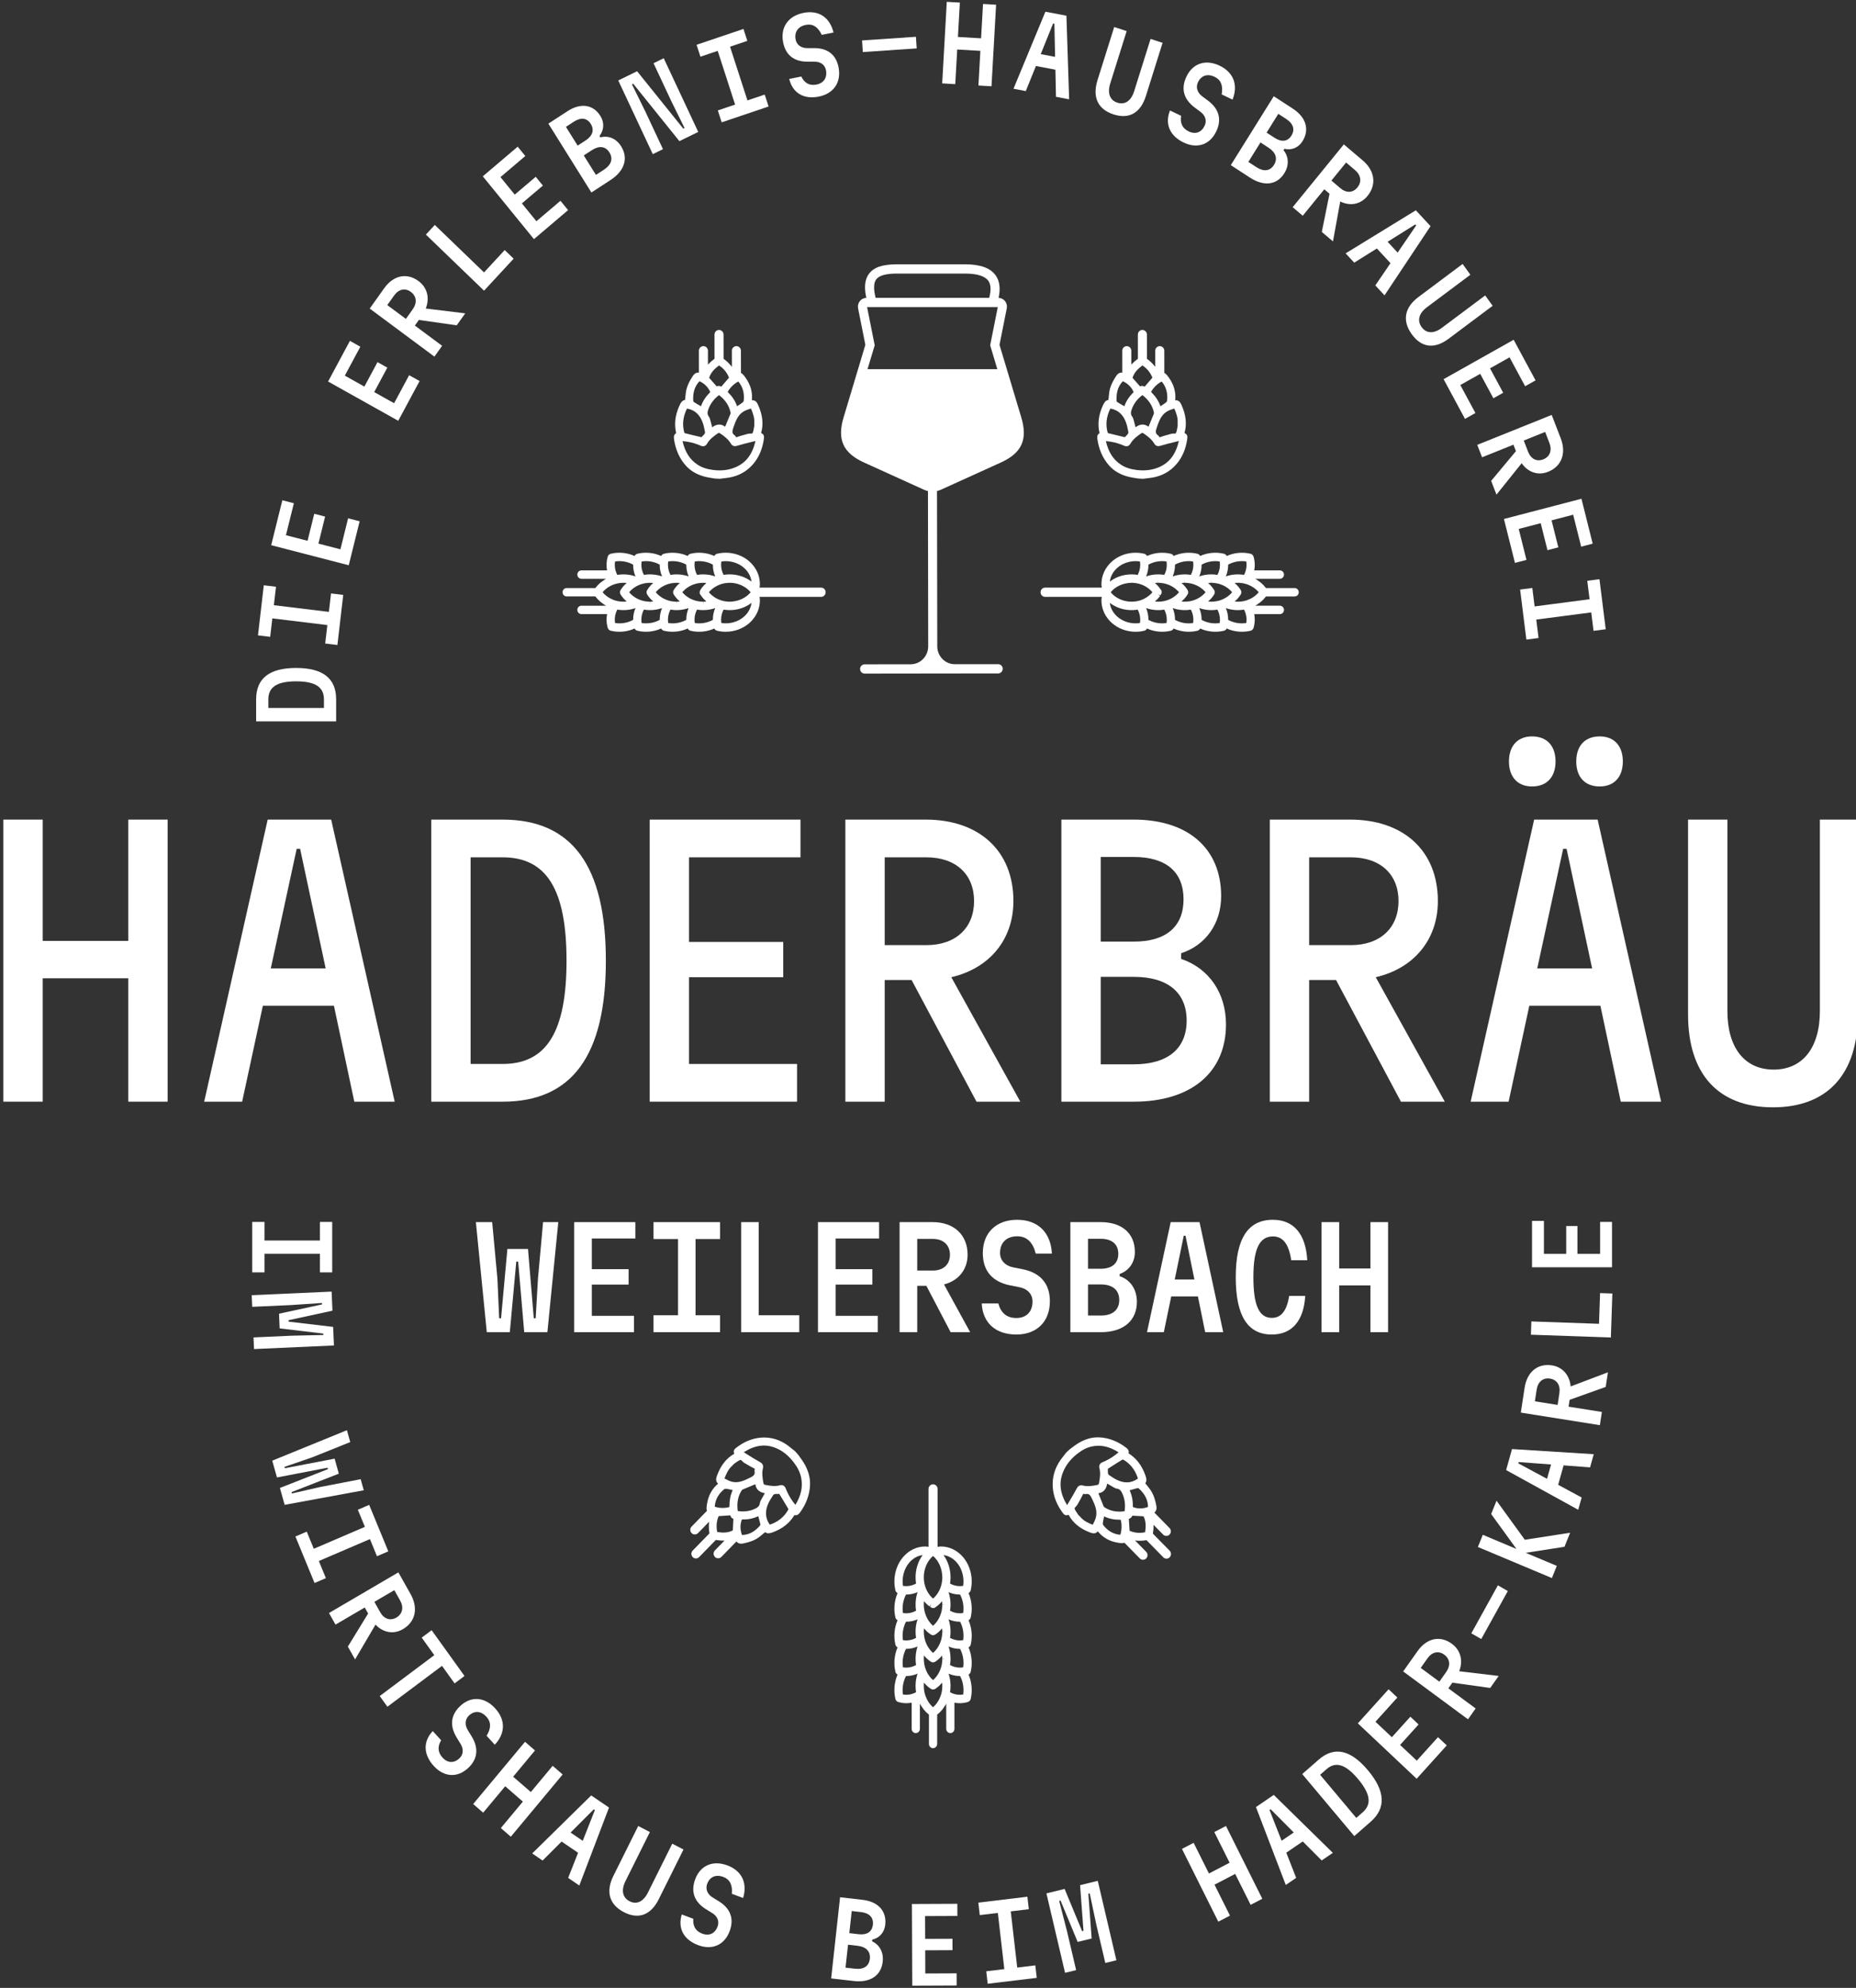 <?xml version="1.0" encoding="UTF-8" standalone="no"?>
<!DOCTYPE svg PUBLIC "-//W3C//DTD SVG 1.1//EN" "http://www.w3.org/Graphics/SVG/1.1/DTD/svg11.dtd">
<svg width="100%" height="100%" viewBox="0 0 947 1014" version="1.1" xmlns="http://www.w3.org/2000/svg" xmlns:xlink="http://www.w3.org/1999/xlink" xml:space="preserve" xmlns:serif="http://www.serif.com/" style="fill-rule:evenodd;clip-rule:evenodd;stroke-linejoin:round;stroke-miterlimit:2;">
    <rect x="0" y="0" width="947" height="1014" fill="#333333" stroke="none"/>
    <g transform="matrix(1.264,0,0,0.934,-2204.06,-226)">
        <g>
            <g id="hader_logo">
                <g transform="matrix(2.882,0,0,3.985,2187.31,1093.9)">
                    <path d="M0,-16.801C-0.997,-16.837 -2.011,-16.542 -3.012,-15.923C-3.277,-15.758 -3.531,-15.571 -3.766,-15.399L-4.051,-15.192L-4.579,-14.721L-4.766,-14.48C-4.871,-14.343 -4.961,-14.226 -5.056,-14.113C-5.972,-13.016 -6.449,-11.797 -6.476,-10.49C-6.503,-9.194 -6.102,-7.934 -5.281,-6.746C-4.877,-6.161 -4.731,-6.023 -4.242,-6.18C-3.639,-5.085 -2.667,-4.299 -1.277,-3.778C-1.084,-3.706 -0.791,-3.598 -0.53,-3.669C-0.373,-3.712 -0.252,-3.813 -0.146,-3.916C0.551,-3.06 1.505,-2.536 2.694,-2.357C3.127,-2.292 3.382,-2.275 3.571,-2.362L5.728,-0.21C5.976,0.036 6.378,0.036 6.625,-0.211C6.873,-0.46 6.873,-0.862 6.625,-1.11L5.062,-2.667C5.583,-2.599 6.118,-2.612 6.663,-2.711L9.017,-0.364C9.264,-0.116 9.666,-0.116 9.913,-0.364L9.913,-0.365C10.161,-0.613 10.161,-1.015 9.913,-1.262L7.565,-3.602C7.635,-4.031 7.663,-4.436 7.648,-4.82L8.994,-3.478C9.243,-3.23 9.644,-3.23 9.892,-3.478L9.893,-3.479C10.141,-3.727 10.14,-4.129 9.892,-4.376L7.77,-6.491C8.04,-6.713 8.137,-7.003 8.032,-7.492C7.92,-8.026 7.765,-8.644 7.475,-9.185C7.266,-9.575 6.979,-9.922 6.703,-10.256C6.635,-10.34 6.564,-10.424 6.496,-10.509C6.772,-10.857 6.615,-11.298 6.515,-11.579C6.028,-12.936 5.256,-13.929 4.157,-14.61C4.237,-14.879 4.134,-15.14 3.855,-15.352C2.659,-16.262 1.362,-16.749 0,-16.801M-0.85,-4.842C-0.87,-4.835 -0.891,-4.827 -0.889,-4.827C-1.505,-5.069 -2.145,-5.355 -2.622,-5.918L-2.636,-5.934C-2.666,-5.964 -2.698,-5.993 -2.731,-6.023C-2.794,-6.078 -2.853,-6.131 -2.888,-6.185L-3.016,-6.369C-3.168,-6.586 -3.313,-6.792 -3.396,-7.009C-3.425,-7.087 -3.414,-7.122 -3.235,-7.302C-3.151,-7.387 -3.054,-7.485 -2.989,-7.608C-2.905,-7.763 -2.815,-7.917 -2.726,-8.071C-2.575,-8.329 -2.425,-8.586 -2.3,-8.857C-2.193,-9.089 -2.183,-9.084 -2.066,-9.043C-1.99,-9.017 -1.919,-9.012 -1.854,-9.026C-1.397,-9.12 -1.21,-8.904 -0.961,-8.382C-0.575,-7.576 -0.177,-6.743 -0.428,-5.813C-0.514,-5.487 -0.681,-5.162 -0.85,-4.842M3.019,-3.494C3.018,-3.494 3.018,-3.492 3.017,-3.491C3.001,-3.476 2.966,-3.455 2.972,-3.452C2.021,-3.532 1.215,-3.99 0.578,-4.815C0.559,-4.842 0.534,-4.962 0.561,-5.134C0.601,-5.399 0.66,-5.66 0.724,-5.932L0.732,-5.966C1.392,-5.655 2.108,-5.506 2.915,-5.511C3.056,-5.513 3.057,-5.509 3.081,-5.401C3.229,-4.751 3.202,-4.097 3.019,-3.494M0.656,-7.353C0.436,-7.882 0.221,-8.415 -0.005,-8.973L-0.073,-9.141C0.234,-9.18 0.49,-9.292 0.69,-9.478C0.943,-9.71 1.094,-10.035 1.158,-10.469C1.424,-10.314 1.669,-10.172 1.915,-10.035L2.001,-9.985C2.154,-9.896 2.327,-9.796 2.526,-9.771C2.94,-9.718 3.134,-9.449 3.327,-9C3.632,-8.296 3.723,-7.524 3.604,-6.724C3.597,-6.706 3.563,-6.671 3.576,-6.67C2.47,-6.524 1.546,-6.71 0.751,-7.238C0.713,-7.264 0.674,-7.311 0.656,-7.353M6.294,-5.893C6.596,-5.256 6.591,-4.59 6.475,-3.801C5.723,-3.637 4.992,-3.702 4.299,-3.996L4.192,-5.632C4.33,-5.674 4.441,-5.735 4.522,-5.817C4.544,-5.839 4.562,-5.861 4.58,-5.884C4.613,-5.928 4.646,-5.988 4.67,-6.065L4.834,-6.057C5.308,-6.036 5.774,-6.016 6.239,-5.983C6.256,-5.961 6.276,-5.928 6.294,-5.893M6.88,-7.266C6.203,-7.012 5.554,-6.99 4.899,-7.201C4.752,-7.249 4.748,-7.271 4.751,-7.38C4.769,-8.15 4.615,-8.892 4.306,-9.544L4.39,-9.567C4.739,-9.667 5.088,-9.768 5.438,-9.847C5.471,-9.85 5.564,-9.82 5.61,-9.778C6.463,-9.011 6.869,-8.208 6.88,-7.266M5.463,-11.181C5.448,-11.155 5.422,-11.124 5.41,-11.114C4.505,-10.499 3.525,-10.471 2.413,-11.024C2.171,-11.146 1.943,-11.295 1.704,-11.453C1.599,-11.522 1.494,-11.591 1.389,-11.657C1.26,-11.786 1.256,-11.94 1.26,-12.195C1.263,-12.292 1.264,-12.391 1.253,-12.492C1.276,-12.506 1.301,-12.521 1.329,-12.538L1.568,-12.689C2.131,-13.04 2.693,-13.394 3.264,-13.733C3.296,-13.754 3.365,-13.766 3.371,-13.77C4.373,-13.223 5.059,-12.376 5.463,-11.181M0.876,-13.552C0.766,-13.501 0.652,-13.454 0.498,-13.392C0.13,-13.242 -0.024,-12.942 0.074,-12.568C0.253,-11.9 0.147,-11.218 0.014,-10.52C-0.018,-10.356 -0.071,-10.304 -0.249,-10.271C-0.928,-10.139 -1.594,-10.035 -2.267,-10.203C-2.761,-10.324 -2.987,-10.015 -3.119,-9.773C-3.443,-9.162 -3.815,-8.56 -4.175,-7.977L-4.45,-7.528C-4.453,-7.524 -4.456,-7.52 -4.46,-7.515C-5.442,-9.107 -5.626,-10.537 -5.04,-11.996C-4.659,-12.946 -4.025,-13.761 -3.106,-14.487C-2.39,-15.054 -1.726,-15.389 -1.016,-15.545C0.231,-15.819 1.437,-15.567 2.757,-14.751C2.172,-14.254 1.554,-13.861 0.876,-13.552" style="fill:white;fill-rule:nonzero;"/>
                </g>
                <g transform="matrix(2.882,0,0,3.985,2070.71,1067.42)">
                    <path d="M0,-3.658C0.036,-4.655 -0.259,-5.669 -0.879,-6.67C-1.044,-6.935 -1.23,-7.188 -1.402,-7.422L-1.609,-7.708L-2.08,-8.237L-2.321,-8.424C-2.458,-8.529 -2.575,-8.618 -2.688,-8.713C-3.785,-9.629 -5.004,-10.107 -6.312,-10.134C-7.607,-10.161 -8.867,-9.759 -10.054,-8.939C-10.64,-8.534 -10.778,-8.39 -10.621,-7.9C-11.716,-7.297 -12.502,-6.325 -13.021,-4.935C-13.095,-4.742 -13.203,-4.45 -13.131,-4.188C-13.089,-4.032 -12.987,-3.909 -12.885,-3.804C-13.74,-3.107 -14.264,-2.153 -14.443,-0.964C-14.509,-0.531 -14.526,-0.277 -14.439,-0.087L-16.591,2.07C-16.838,2.318 -16.838,2.719 -16.59,2.967C-16.341,3.215 -15.939,3.215 -15.691,2.966L-14.134,1.404C-14.201,1.925 -14.189,2.46 -14.091,3.005L-16.437,5.358C-16.685,5.606 -16.685,6.008 -16.437,6.255L-16.436,6.255C-16.187,6.503 -15.786,6.503 -15.538,6.254L-13.199,3.909C-12.77,3.977 -12.365,4.005 -11.981,3.99L-13.323,5.337C-13.571,5.586 -13.571,5.986 -13.323,6.234L-13.322,6.235C-13.074,6.481 -12.673,6.481 -12.425,6.234L-10.31,4.112C-10.088,4.383 -9.799,4.479 -9.309,4.374C-8.774,4.262 -8.157,4.107 -7.616,3.817C-7.228,3.609 -6.881,3.323 -6.547,3.046C-6.463,2.977 -6.378,2.907 -6.292,2.839C-5.944,3.114 -5.504,2.958 -5.222,2.856C-3.865,2.37 -2.87,1.598 -2.189,0.498C-1.92,0.573 -1.656,0.47 -1.449,0.197C-0.539,-0.998 -0.052,-2.295 0,-3.658M-11.959,-4.508C-11.966,-4.528 -11.973,-4.548 -11.975,-4.547C-11.732,-5.162 -11.446,-5.803 -10.884,-6.281L-10.867,-6.295C-10.838,-6.325 -10.808,-6.356 -10.778,-6.39C-10.723,-6.452 -10.67,-6.511 -10.615,-6.546L-10.433,-6.673C-10.215,-6.825 -10.01,-6.971 -9.792,-7.054C-9.715,-7.083 -9.68,-7.072 -9.499,-6.895C-9.414,-6.809 -9.316,-6.712 -9.193,-6.647C-9.038,-6.563 -8.884,-6.474 -8.73,-6.385C-8.479,-6.237 -8.22,-6.084 -7.944,-5.958C-7.712,-5.851 -7.717,-5.841 -7.758,-5.724C-7.775,-5.673 -7.792,-5.595 -7.774,-5.512C-7.681,-5.057 -7.897,-4.867 -8.42,-4.618C-9.379,-4.16 -10.125,-3.853 -10.988,-4.086C-11.313,-4.172 -11.639,-4.339 -11.959,-4.508M-13.307,-0.639C-13.307,-0.64 -13.309,-0.64 -13.31,-0.642C-13.325,-0.657 -13.348,-0.691 -13.349,-0.686C-13.27,-1.637 -12.811,-2.443 -11.986,-3.08C-11.961,-3.099 -11.84,-3.123 -11.666,-3.098C-11.4,-3.057 -11.138,-2.996 -10.864,-2.932L-10.834,-2.926C-11.146,-2.268 -11.295,-1.55 -11.29,-0.743C-11.288,-0.602 -11.292,-0.601 -11.4,-0.577C-12.05,-0.429 -12.704,-0.456 -13.307,-0.639M-9.448,-3.002C-8.929,-3.218 -8.404,-3.429 -7.858,-3.651L-7.66,-3.731C-7.621,-3.424 -7.508,-3.168 -7.323,-2.968C-7.095,-2.725 -6.768,-2.566 -6.332,-2.5L-6.339,-2.488C-6.491,-2.226 -6.632,-1.986 -6.766,-1.743L-6.816,-1.657C-6.905,-1.504 -7.006,-1.33 -7.03,-1.132C-7.083,-0.718 -7.352,-0.524 -7.8,-0.33C-8.505,-0.026 -9.277,0.065 -10.077,-0.053C-10.095,-0.061 -10.13,-0.095 -10.131,-0.081C-10.277,-1.187 -10.091,-2.113 -9.562,-2.907C-9.537,-2.945 -9.49,-2.984 -9.448,-3.002M-10.908,2.635C-11.545,2.937 -12.211,2.935 -13,2.817C-13.164,2.065 -13.098,1.334 -12.805,0.641L-11.169,0.534C-11.127,0.672 -11.066,0.782 -10.983,0.865C-10.962,0.886 -10.94,0.905 -10.917,0.923C-10.873,0.955 -10.813,0.989 -10.736,1.01L-10.744,1.193C-10.765,1.66 -10.785,2.121 -10.818,2.583C-10.841,2.598 -10.873,2.618 -10.908,2.635M-9.534,3.221C-9.789,2.545 -9.811,1.895 -9.6,1.24C-9.552,1.094 -9.53,1.09 -9.421,1.093C-8.649,1.111 -7.909,0.958 -7.257,0.648L-7.232,0.732C-7.133,1.081 -7.032,1.43 -6.954,1.78C-6.951,1.813 -6.982,1.906 -7.023,1.952C-7.79,2.805 -8.593,3.211 -9.534,3.221M-5.62,1.805C-5.646,1.79 -5.677,1.763 -5.687,1.752C-6.302,0.847 -6.33,-0.135 -5.777,-1.245C-5.655,-1.488 -5.505,-1.716 -5.345,-1.957C-5.277,-2.061 -5.21,-2.165 -5.144,-2.27C-5.015,-2.398 -4.86,-2.402 -4.606,-2.398C-4.509,-2.397 -4.41,-2.394 -4.309,-2.404C-4.295,-2.382 -4.279,-2.358 -4.263,-2.328L-4.108,-2.084C-3.758,-1.523 -3.406,-0.963 -3.066,-0.394C-3.048,-0.362 -3.035,-0.293 -3.031,-0.287C-3.578,0.716 -4.425,1.402 -5.62,1.805M-3.249,-2.783C-3.302,-2.895 -3.348,-3.01 -3.409,-3.16C-3.558,-3.527 -3.859,-3.682 -4.233,-3.583C-4.9,-3.405 -5.583,-3.511 -6.281,-3.644C-6.445,-3.674 -6.495,-3.73 -6.53,-3.907C-6.662,-4.586 -6.766,-5.251 -6.599,-5.925C-6.475,-6.418 -6.785,-6.647 -7.028,-6.777C-7.638,-7.102 -8.239,-7.472 -8.821,-7.831L-9.273,-8.108C-9.277,-8.111 -9.281,-8.114 -9.285,-8.118C-7.694,-9.102 -6.264,-9.284 -4.806,-8.699C-3.854,-8.317 -3.038,-7.683 -2.313,-6.765C-1.747,-6.048 -1.41,-5.383 -1.256,-4.674C-0.982,-3.427 -1.234,-2.221 -2.051,-0.902C-2.547,-1.486 -2.94,-2.104 -3.249,-2.783" style="fill:white;fill-rule:nonzero;"/>
                </g>
                <g transform="matrix(2.882,0,0,3.985,2105.16,1079.49)">
                    <path d="M0,22.661C0.048,22.86 0.197,23.021 0.396,23.082C0.768,23.193 1.148,23.248 1.532,23.248C1.782,23.248 2.031,23.225 2.277,23.178L2.277,26.768C2.277,27.084 2.537,27.343 2.855,27.343C3.173,27.343 3.432,27.084 3.432,26.768L3.432,23.31C3.471,23.385 3.513,23.459 3.558,23.534L3.981,24.131C4.197,24.388 4.438,24.618 4.698,24.817L4.698,28.834C4.698,29.152 4.957,29.411 5.274,29.411C5.593,29.411 5.851,29.152 5.851,28.834L5.851,24.817C6.112,24.618 6.355,24.384 6.587,24.106L7.011,23.508C7.049,23.443 7.085,23.378 7.12,23.312L7.12,26.768C7.12,27.084 7.379,27.343 7.696,27.343C8.014,27.343 8.271,27.084 8.271,26.768L8.271,23.178C8.519,23.225 8.768,23.248 9.019,23.248C9.401,23.248 9.783,23.193 10.155,23.08C10.352,23.021 10.503,22.861 10.549,22.662C10.814,21.549 10.702,20.355 10.245,19.323C10.396,19.248 10.51,19.108 10.549,18.94C10.815,17.826 10.702,16.633 10.245,15.6C10.396,15.526 10.51,15.385 10.549,15.219C10.815,14.102 10.702,12.911 10.245,11.879C10.396,11.805 10.51,11.664 10.549,11.496C10.814,10.381 10.703,9.189 10.245,8.157C10.396,8.081 10.51,7.941 10.549,7.774C10.937,6.147 10.516,4.392 9.45,3.196C8.633,2.279 7.54,1.772 6.372,1.772C6.218,1.772 6.063,1.802 5.91,1.82L5.91,-6.115C5.91,-6.465 5.625,-6.75 5.274,-6.75C4.924,-6.75 4.64,-6.465 4.64,-6.115L4.64,1.82C4.485,1.802 4.333,1.772 4.177,1.772C3.011,1.772 1.917,2.279 1.101,3.196C0.296,4.099 -0.141,5.319 -0.141,6.563C-0.141,6.967 -0.095,7.373 0,7.774C0.041,7.943 0.155,8.083 0.306,8.157C-0.151,9.189 -0.266,10.38 0,11.496C0.041,11.664 0.154,11.805 0.306,11.879C-0.151,12.909 -0.266,14.101 0,15.219C0.041,15.385 0.154,15.525 0.306,15.6C-0.15,16.631 -0.266,17.824 0,18.94C0.041,19.108 0.153,19.247 0.306,19.323C-0.151,20.352 -0.264,21.546 0,22.661M6.15,22.679C6.095,22.791 6.034,22.898 5.966,23.003C5.772,23.31 5.541,23.578 5.274,23.802C5.011,23.58 4.778,23.31 4.583,23.002C4.516,22.898 4.455,22.789 4.399,22.677C4.329,22.536 4.267,22.393 4.214,22.243C4.184,22.159 4.157,22.074 4.134,21.994C4.115,21.929 4.099,21.863 4.082,21.795C4.066,21.727 4.053,21.659 4.041,21.589C3.973,21.206 3.961,20.814 4.003,20.432C4.104,20.552 4.21,20.664 4.322,20.772C4.378,20.825 4.433,20.875 4.494,20.929C4.551,20.978 4.607,21.024 4.666,21.068C4.762,21.143 4.86,21.215 4.961,21.28C5.151,21.404 5.397,21.404 5.587,21.281C5.69,21.215 5.787,21.144 5.889,21.067C5.945,21.021 6.004,20.975 6.061,20.925C6.117,20.875 6.173,20.825 6.229,20.771C6.34,20.664 6.446,20.552 6.548,20.432C6.59,20.814 6.578,21.206 6.51,21.589C6.496,21.66 6.483,21.73 6.468,21.796C6.452,21.863 6.436,21.928 6.417,21.994C6.391,22.079 6.365,22.163 6.338,22.242C6.284,22.392 6.222,22.536 6.15,22.679M9.019,19.526L9.061,19.526C9.471,20.281 9.624,21.181 9.495,22.055C9.337,22.082 9.177,22.096 9.019,22.096C8.682,22.096 8.349,22.035 8.033,21.917C7.973,21.894 7.915,21.869 7.849,21.84C7.789,21.813 7.729,21.783 7.668,21.75C7.663,21.746 7.657,21.745 7.652,21.741C7.794,20.892 7.724,20.01 7.448,19.201C7.944,19.415 8.479,19.526 9.019,19.526M9.019,15.803L9.061,15.803C9.471,16.558 9.625,17.458 9.495,18.331C9.47,18.336 9.443,18.339 9.418,18.343C9.351,18.352 9.28,18.361 9.218,18.366C9.152,18.37 9.085,18.373 8.993,18.373C8.526,18.368 8.067,18.247 7.652,18.018C7.674,17.889 7.691,17.755 7.703,17.619L7.719,17.399C7.721,17.323 7.724,17.247 7.724,17.157C7.724,16.58 7.632,16.017 7.448,15.478C7.945,15.692 8.479,15.803 9.019,15.803M9.019,12.081L9.061,12.081C9.471,12.836 9.625,13.736 9.495,14.608C9.47,14.614 9.445,14.617 9.419,14.62C9.352,14.63 9.282,14.638 9.212,14.643C9.148,14.649 9.084,14.65 8.993,14.65C8.524,14.645 8.066,14.523 7.652,14.297C7.674,14.166 7.691,14.032 7.703,13.897L7.719,13.676C7.721,13.6 7.724,13.525 7.724,13.434C7.724,12.857 7.632,12.295 7.448,11.756C7.945,11.97 8.479,12.081 9.019,12.081M9.019,8.358L9.061,8.358C9.471,9.113 9.626,10.012 9.495,10.886C9.47,10.891 9.443,10.895 9.418,10.898C9.351,10.909 9.281,10.916 9.212,10.921C9.148,10.927 9.084,10.929 8.992,10.928C8.526,10.924 8.067,10.802 7.652,10.575C7.674,10.444 7.691,10.311 7.703,10.174L7.719,9.955C7.721,9.879 7.724,9.802 7.724,9.711C7.724,9.143 7.629,8.571 7.446,8.034C7.944,8.247 8.479,8.358 9.019,8.358M8.59,3.962C9.203,4.649 9.538,5.597 9.538,6.561C9.538,6.762 9.523,6.963 9.495,7.163C9.47,7.169 9.443,7.172 9.418,7.176C9.351,7.185 9.28,7.193 9.212,7.199C9.148,7.204 9.084,7.207 8.992,7.205C8.526,7.202 8.067,7.079 7.652,6.852C7.674,6.721 7.691,6.588 7.703,6.452L7.719,6.232C7.721,6.157 7.724,6.081 7.724,5.989C7.724,4.869 7.372,3.798 6.737,2.949C7.433,3.04 8.081,3.392 8.59,3.962M1.338,7.199C1.27,7.193 1.201,7.185 1.131,7.176C1.106,7.172 1.081,7.169 1.056,7.163C0.884,6 1.221,4.793 1.961,3.962C2.47,3.391 3.118,3.039 3.814,2.949C3.136,3.858 2.774,5.035 2.832,6.232L2.846,6.456C2.859,6.59 2.876,6.721 2.897,6.852C2.481,7.079 2.021,7.202 1.532,7.207C1.467,7.207 1.403,7.204 1.338,7.199M4.354,7.694C4.318,7.618 4.285,7.541 4.256,7.467C4.226,7.39 4.199,7.312 4.176,7.242L4.133,7.102C4.115,7.037 4.099,6.972 4.084,6.908C4.067,6.839 4.053,6.77 4.041,6.699C4.018,6.567 4,6.432 3.99,6.3L3.979,5.92C3.999,4.82 4.468,3.767 5.236,3.099C5.25,3.1 5.261,3.107 5.274,3.107C5.289,3.107 5.301,3.1 5.313,3.099C6.082,3.767 6.552,4.82 6.572,5.989L6.569,6.108C6.568,6.17 6.564,6.232 6.561,6.296C6.549,6.432 6.533,6.567 6.509,6.699C6.496,6.772 6.481,6.841 6.468,6.906C6.453,6.972 6.436,7.037 6.417,7.105L6.376,7.235C6.352,7.314 6.323,7.391 6.295,7.467C6.264,7.544 6.232,7.619 6.199,7.693C6.022,8.066 5.796,8.399 5.521,8.684C5.475,8.732 5.426,8.778 5.38,8.821C5.345,8.852 5.312,8.883 5.274,8.913C5.241,8.885 5.206,8.853 5.171,8.821C5.12,8.775 5.074,8.729 5.027,8.682C4.754,8.399 4.527,8.066 4.354,7.694M1.337,10.921C1.268,10.916 1.2,10.909 1.131,10.898C1.106,10.894 1.081,10.891 1.056,10.886C0.927,10.011 1.081,9.112 1.49,8.358L1.532,8.358C2.071,8.358 2.604,8.247 3.103,8.034C2.897,8.641 2.8,9.3 2.832,9.955L2.846,10.178C2.857,10.312 2.876,10.444 2.897,10.575C2.481,10.802 2.021,10.924 1.532,10.929C1.467,10.929 1.403,10.927 1.337,10.921M4.354,11.415C4.318,11.341 4.285,11.262 4.256,11.189C4.226,11.112 4.197,11.035 4.176,10.966L4.134,10.827C4.115,10.762 4.099,10.695 4.082,10.627C4.066,10.56 4.053,10.491 4.041,10.422C4.018,10.289 4,10.154 3.99,10.021L3.979,9.642C3.981,9.515 3.989,9.39 4.003,9.266C4.104,9.385 4.21,9.497 4.322,9.604C4.378,9.659 4.435,9.711 4.494,9.762C4.552,9.811 4.61,9.859 4.662,9.898L4.782,9.989L5.001,9.687L4.862,10.046L5.144,10.201L5.2,10.201C5.25,10.208 5.302,10.207 5.354,10.2L5.479,10.2L5.885,9.902C5.943,9.856 6.003,9.809 6.057,9.762C6.116,9.711 6.172,9.659 6.229,9.604C6.34,9.497 6.445,9.385 6.547,9.266C6.561,9.402 6.568,9.539 6.571,9.682L6.945,9.711L6.572,9.711L6.569,9.83C6.568,9.893 6.564,9.955 6.561,10.018C6.549,10.154 6.533,10.289 6.51,10.422C6.496,10.492 6.483,10.562 6.468,10.629C6.452,10.695 6.436,10.762 6.417,10.827L6.377,10.956C6.352,11.036 6.323,11.112 6.295,11.189C6.265,11.265 6.232,11.341 6.199,11.415C6.024,11.787 5.796,12.12 5.521,12.407C5.475,12.455 5.425,12.5 5.383,12.541C5.348,12.573 5.312,12.604 5.276,12.636C5.239,12.606 5.204,12.575 5.172,12.544C5.122,12.499 5.074,12.452 5.028,12.404C4.754,12.12 4.526,11.787 4.354,11.415M1.337,14.643C1.268,14.638 1.2,14.63 1.131,14.62C1.106,14.617 1.081,14.614 1.056,14.608C0.924,13.733 1.08,12.836 1.49,12.081L1.532,12.081C2.07,12.081 2.604,11.97 3.103,11.756C2.895,12.365 2.797,13.015 2.832,13.676L2.846,13.901C2.857,14.035 2.876,14.166 2.897,14.297C2.483,14.523 2.021,14.645 1.532,14.65C1.467,14.65 1.403,14.649 1.337,14.643M4.354,15.136C4.318,15.062 4.285,14.986 4.256,14.911C4.226,14.834 4.197,14.755 4.176,14.688L4.134,14.55C4.115,14.484 4.099,14.418 4.082,14.35C4.066,14.283 4.053,14.213 4.041,14.144C4.018,14.012 4,13.876 3.99,13.745L3.979,13.365C3.981,13.239 3.989,13.113 4.003,12.989C4.104,13.106 4.21,13.22 4.322,13.327C4.378,13.381 4.435,13.434 4.494,13.485C4.552,13.534 4.61,13.581 4.66,13.619C4.701,13.652 4.741,13.683 4.78,13.71L5.064,13.892L5.2,13.922C5.25,13.929 5.303,13.929 5.354,13.922L5.439,13.904L5.439,13.902L5.583,13.839C5.633,13.807 5.682,13.774 5.766,13.713L5.885,13.625C5.943,13.579 6.003,13.532 6.057,13.484C6.116,13.434 6.172,13.381 6.229,13.327C6.34,13.22 6.445,13.108 6.547,12.99C6.561,13.123 6.568,13.261 6.571,13.404L6.945,13.434L6.572,13.434L6.569,13.553C6.568,13.615 6.564,13.678 6.561,13.741C6.549,13.876 6.533,14.012 6.51,14.144C6.496,14.215 6.483,14.285 6.468,14.351C6.452,14.418 6.436,14.484 6.417,14.549L6.377,14.678C6.352,14.756 6.324,14.834 6.294,14.911C6.264,14.989 6.232,15.063 6.197,15.136C6.022,15.51 5.796,15.844 5.523,16.125C5.477,16.174 5.428,16.222 5.383,16.265C5.348,16.296 5.312,16.327 5.274,16.358C5.241,16.328 5.204,16.297 5.171,16.265C5.12,16.219 5.071,16.171 5.028,16.127C4.754,15.844 4.526,15.51 4.354,15.136M1.338,18.366C1.27,18.361 1.201,18.352 1.131,18.343C1.106,18.339 1.081,18.336 1.056,18.331C0.924,17.457 1.08,16.557 1.488,15.803L1.532,15.803C2.07,15.803 2.604,15.692 3.103,15.478C2.897,16.086 2.8,16.74 2.832,17.399L2.846,17.623C2.857,17.757 2.876,17.889 2.897,18.018C2.481,18.247 2.021,18.368 1.532,18.373C1.466,18.373 1.399,18.37 1.338,18.366M4.354,18.86C4.318,18.784 4.285,18.708 4.256,18.631C4.226,18.557 4.197,18.478 4.165,18.376L4.134,18.271C4.115,18.206 4.099,18.14 4.082,18.073C4.066,18.005 4.053,17.936 4.041,17.867C4.018,17.734 4,17.599 3.99,17.466L3.979,17.087C3.981,16.96 3.989,16.836 4.003,16.711C4.104,16.829 4.21,16.943 4.32,17.048C4.378,17.102 4.435,17.155 4.492,17.206C4.551,17.255 4.607,17.3 4.662,17.343C4.702,17.376 4.743,17.407 4.821,17.464L5.067,17.617L5.2,17.645C5.252,17.653 5.302,17.652 5.354,17.645L5.439,17.626L5.439,17.625L5.585,17.56C5.635,17.529 5.685,17.494 5.766,17.435L5.898,17.336C5.952,17.293 6.007,17.25 6.057,17.206C6.116,17.155 6.173,17.102 6.229,17.05C6.34,16.943 6.445,16.83 6.547,16.711C6.561,16.845 6.568,16.983 6.571,17.127L6.945,17.157L6.572,17.157L6.569,17.274C6.568,17.338 6.564,17.4 6.561,17.462C6.549,17.599 6.533,17.734 6.51,17.867C6.496,17.937 6.483,18.008 6.468,18.074C6.452,18.14 6.436,18.206 6.417,18.273L6.377,18.4C6.352,18.478 6.324,18.557 6.294,18.634C6.264,18.711 6.231,18.786 6.197,18.859C6.022,19.232 5.796,19.566 5.523,19.848C5.478,19.896 5.429,19.943 5.38,19.987C5.345,20.02 5.312,20.05 5.274,20.08C5.241,20.051 5.204,20.02 5.168,19.985C5.117,19.94 5.071,19.892 5.027,19.849C4.754,19.566 4.526,19.232 4.354,18.86M3.103,19.201C2.827,20.008 2.754,20.878 2.898,21.742C2.894,21.745 2.888,21.748 2.882,21.75C2.821,21.783 2.762,21.813 2.695,21.843C2.638,21.869 2.578,21.894 2.52,21.915C2.2,22.035 1.869,22.096 1.532,22.096C1.372,22.096 1.214,22.082 1.056,22.055C0.926,21.18 1.08,20.28 1.488,19.526L1.532,19.526C2.071,19.526 2.604,19.415 3.103,19.201" style="fill:white;fill-rule:nonzero;"/>
                </g>
                <g transform="matrix(2.882,0,0,3.985,2191.57,429.208)">
                    <path d="M0,16.865C0.679,17.595 1.604,18.104 2.751,18.374C3.056,18.444 3.366,18.493 3.654,18.536L4.003,18.592L4.709,18.632L5.011,18.593C5.183,18.571 5.328,18.552 5.475,18.539C6.898,18.41 8.099,17.886 9.042,16.981C9.978,16.084 10.584,14.909 10.844,13.489C10.973,12.789 10.967,12.59 10.51,12.355C10.856,11.155 10.727,9.91 10.112,8.561C10.025,8.372 9.896,8.088 9.66,7.954C9.52,7.875 9.361,7.86 9.214,7.857C9.327,6.76 9.022,5.715 8.309,4.747C8.047,4.394 7.879,4.203 7.686,4.129L7.682,1.083C7.681,0.733 7.396,0.45 7.046,0.45C6.695,0.45 6.411,0.734 6.411,1.084L6.415,3.291C6.095,2.875 5.707,2.505 5.251,2.19L5.247,-1.134C5.246,-1.484 4.963,-1.767 4.612,-1.767L4.611,-1.767C4.261,-1.767 3.977,-1.483 3.979,-1.132L3.982,2.182C3.631,2.436 3.324,2.704 3.063,2.986L3.061,1.083C3.061,0.733 2.776,0.45 2.426,0.45L2.425,0.45C2.074,0.45 1.791,0.734 1.791,1.084L1.796,4.082C1.447,4.047 1.175,4.183 0.901,4.603C0.604,5.06 0.277,5.607 0.1,6.194C-0.028,6.617 -0.07,7.065 -0.112,7.497C-0.122,7.605 -0.133,7.714 -0.144,7.822C-0.586,7.872 -0.786,8.295 -0.913,8.566C-1.53,9.869 -1.687,11.118 -1.392,12.377C-1.638,12.512 -1.75,12.769 -1.702,13.114C-1.499,14.604 -0.927,15.865 0,16.865M9.058,9.01C9.077,9.019 9.097,9.028 9.096,9.026C9.359,9.634 9.611,10.287 9.549,11.023L9.548,11.045C9.548,11.087 9.551,11.132 9.553,11.176C9.558,11.259 9.562,11.337 9.549,11.401L9.509,11.621C9.464,11.883 9.421,12.129 9.324,12.343C9.291,12.417 9.258,12.435 9.005,12.436C8.885,12.436 8.748,12.437 8.614,12.478C8.443,12.53 8.271,12.574 8.1,12.619C7.812,12.695 7.523,12.772 7.243,12.874C7.004,12.964 7,12.951 6.945,12.841C6.91,12.769 6.863,12.714 6.808,12.678C6.419,12.423 6.439,12.136 6.633,11.59C6.93,10.749 7.236,9.879 8.071,9.398C8.365,9.229 8.712,9.117 9.058,9.01M7.274,5.321L7.278,5.321C7.299,5.321 7.339,5.331 7.338,5.324C7.954,6.053 8.2,6.948 8.066,7.982C8.062,8.012 7.993,8.115 7.853,8.219C7.639,8.378 7.41,8.52 7.173,8.668L7.144,8.686C6.898,8 6.496,7.387 5.921,6.822C5.821,6.721 5.822,6.719 5.882,6.624C6.236,6.061 6.718,5.617 7.274,5.321M6.216,9.72C5.998,10.251 5.773,10.78 5.54,11.333L5.468,11.5C5.223,11.31 4.962,11.21 4.689,11.199C4.347,11.184 4.012,11.307 3.657,11.569C3.58,11.271 3.509,10.998 3.43,10.727L3.404,10.63C3.359,10.459 3.307,10.267 3.184,10.107C2.928,9.779 2.982,9.451 3.163,8.996C3.446,8.283 3.928,7.672 4.576,7.191C4.595,7.183 4.643,7.182 4.635,7.172C5.521,7.851 6.043,8.636 6.229,9.573C6.239,9.616 6.233,9.678 6.216,9.72M3.263,4.703C3.5,4.037 3.974,3.569 4.614,3.094C5.261,3.511 5.731,4.073 6.015,4.77L4.934,6.003C4.807,5.934 4.685,5.9 4.568,5.9C4.538,5.9 4.51,5.903 4.481,5.907C4.426,5.915 4.359,5.933 4.289,5.972L4.18,5.85C3.859,5.501 3.544,5.156 3.238,4.803C3.242,4.776 3.25,4.74 3.263,4.703M1.878,5.259C2.536,5.558 3.011,6.002 3.323,6.614C3.394,6.75 3.382,6.769 3.302,6.845C2.745,7.377 2.329,8.009 2.087,8.689L2.011,8.646C1.694,8.47 1.375,8.294 1.071,8.102C1.046,8.082 1.003,7.993 0.998,7.931C0.938,6.786 1.219,5.931 1.878,5.259M0.11,9.029C0.14,9.021 0.18,9.018 0.194,9.018C1.271,9.224 1.983,9.896 2.377,11.075C2.464,11.33 2.519,11.597 2.577,11.88C2.602,12.002 2.628,12.125 2.654,12.246C2.654,12.428 2.549,12.54 2.366,12.716C2.296,12.784 2.225,12.853 2.159,12.931C2.135,12.926 2.106,12.919 2.074,12.911L1.8,12.849C1.152,12.7 0.505,12.551 -0.14,12.388C-0.176,12.379 -0.234,12.34 -0.239,12.339C-0.563,11.242 -0.448,10.158 0.11,9.029M1.679,13.948C1.793,13.991 1.905,14.038 2.058,14.103C2.425,14.256 2.745,14.153 2.94,13.819C3.287,13.221 3.844,12.812 4.432,12.413C4.569,12.32 4.644,12.323 4.794,12.424C5.368,12.811 5.91,13.207 6.268,13.802C6.531,14.237 6.912,14.179 7.176,14.1C7.836,13.899 8.524,13.735 9.191,13.578L9.705,13.455C9.709,13.453 9.714,13.452 9.72,13.452C9.289,15.274 8.407,16.414 6.962,17.032C6.021,17.433 4.996,17.563 3.833,17.427C2.926,17.32 2.218,17.087 1.606,16.696C0.53,16.007 -0.144,14.976 -0.499,13.467C0.265,13.53 0.98,13.686 1.679,13.948" style="fill:white;fill-rule:nonzero;"/>
                </g>
                <g transform="matrix(2.882,0,0,3.985,2020.67,429.208)">
                    <path d="M0,16.865C0.68,17.595 1.604,18.104 2.751,18.374C3.056,18.444 3.366,18.493 3.653,18.536L4.001,18.592L4.709,18.632L5.011,18.593C5.183,18.571 5.329,18.552 5.475,18.539C6.899,18.41 8.099,17.886 9.042,16.981C9.979,16.084 10.584,14.909 10.844,13.489C10.972,12.789 10.967,12.59 10.51,12.355C10.856,11.155 10.725,9.91 10.11,8.561C10.025,8.372 9.896,8.088 9.66,7.954C9.52,7.875 9.361,7.86 9.214,7.857C9.326,6.76 9.022,5.715 8.309,4.747C8.047,4.394 7.879,4.202 7.686,4.129L7.682,1.083C7.681,0.733 7.396,0.45 7.046,0.45C6.695,0.45 6.411,0.734 6.411,1.084L6.415,3.291C6.095,2.875 5.708,2.505 5.252,2.19L5.247,-1.134C5.247,-1.484 4.963,-1.767 4.613,-1.767L4.611,-1.767C4.261,-1.767 3.977,-1.483 3.979,-1.132L3.982,2.182C3.631,2.436 3.324,2.703 3.063,2.986L3.061,1.083C3.061,0.733 2.776,0.45 2.426,0.45L2.425,0.45C2.074,0.45 1.792,0.734 1.792,1.084L1.796,4.082C1.448,4.047 1.175,4.183 0.901,4.603C0.604,5.06 0.277,5.607 0.101,6.194C-0.027,6.617 -0.07,7.064 -0.111,7.496C-0.122,7.604 -0.133,7.714 -0.145,7.822C-0.586,7.872 -0.786,8.295 -0.913,8.566C-1.53,9.87 -1.687,11.119 -1.39,12.378C-1.635,12.514 -1.748,12.774 -1.702,13.114C-1.501,14.604 -0.929,15.865 0,16.865M9.058,9.01C9.077,9.019 9.096,9.028 9.096,9.026C9.359,9.634 9.611,10.287 9.549,11.023L9.548,11.045C9.548,11.087 9.551,11.132 9.553,11.176C9.558,11.259 9.562,11.337 9.549,11.401L9.509,11.62C9.464,11.881 9.421,12.129 9.324,12.343C9.291,12.417 9.258,12.435 9.005,12.436C8.885,12.436 8.748,12.437 8.614,12.478C8.445,12.53 8.273,12.574 8.102,12.619C7.818,12.693 7.527,12.769 7.243,12.874C7.004,12.964 7,12.951 6.945,12.841C6.923,12.792 6.879,12.724 6.808,12.678C6.419,12.424 6.439,12.137 6.632,11.59C6.986,10.589 7.296,9.845 8.071,9.398C8.364,9.229 8.71,9.117 9.058,9.01M7.274,5.321L7.278,5.321C7.3,5.321 7.34,5.328 7.338,5.324C7.954,6.053 8.2,6.948 8.066,7.98C8.063,8.012 7.993,8.115 7.853,8.219C7.636,8.379 7.407,8.521 7.169,8.67L7.144,8.686C6.898,8 6.496,7.387 5.921,6.822C5.821,6.721 5.822,6.719 5.882,6.624C6.238,6.061 6.719,5.617 7.274,5.321M6.217,9.72C6.001,10.241 5.782,10.761 5.551,11.303L5.468,11.5C5.223,11.31 4.962,11.21 4.69,11.199C4.357,11.188 4.012,11.307 3.657,11.569L3.653,11.555C3.578,11.263 3.508,10.993 3.431,10.727L3.404,10.63C3.358,10.459 3.307,10.267 3.184,10.107C2.928,9.777 2.982,9.449 3.162,8.996C3.446,8.283 3.928,7.672 4.576,7.191C4.596,7.183 4.643,7.182 4.635,7.172C5.521,7.851 6.042,8.636 6.229,9.573C6.239,9.617 6.234,9.678 6.217,9.72M3.263,4.703C3.501,4.037 3.973,3.569 4.613,3.094C5.261,3.511 5.731,4.073 6.015,4.77L4.934,6.003C4.807,5.934 4.685,5.9 4.568,5.9C4.538,5.9 4.51,5.903 4.48,5.907C4.426,5.915 4.359,5.933 4.289,5.972L4.168,5.838C3.851,5.493 3.54,5.152 3.238,4.803C3.241,4.776 3.25,4.74 3.263,4.703M1.878,5.259C2.536,5.558 3.011,6.002 3.323,6.614C3.394,6.75 3.382,6.769 3.302,6.845C2.744,7.377 2.329,8.009 2.087,8.689L2.011,8.646C1.692,8.47 1.375,8.294 1.071,8.102C1.046,8.082 1.001,7.993 0.999,7.931C0.939,6.786 1.218,5.931 1.878,5.259M0.111,9.029C0.14,9.021 0.18,9.018 0.195,9.018C1.271,9.224 1.983,9.896 2.378,11.075C2.464,11.332 2.52,11.6 2.578,11.883C2.603,12.004 2.628,12.126 2.655,12.246C2.655,12.428 2.549,12.54 2.366,12.716C2.296,12.784 2.225,12.853 2.159,12.931C2.135,12.926 2.105,12.919 2.073,12.911L1.792,12.846C1.147,12.698 0.502,12.551 -0.14,12.388C-0.176,12.379 -0.234,12.34 -0.239,12.339C-0.562,11.242 -0.448,10.158 0.111,9.029M1.68,13.948C1.794,13.991 1.909,14.039 2.059,14.103C2.424,14.256 2.745,14.153 2.94,13.819C3.287,13.221 3.843,12.814 4.432,12.413C4.569,12.32 4.643,12.323 4.794,12.424C5.366,12.811 5.91,13.207 6.268,13.802C6.53,14.239 6.91,14.181 7.175,14.1C7.835,13.9 8.522,13.737 9.188,13.578L9.703,13.455C9.709,13.453 9.714,13.452 9.72,13.452C9.289,15.274 8.407,16.414 6.962,17.032C6.021,17.433 4.996,17.564 3.832,17.427C2.926,17.32 2.218,17.087 1.606,16.696C0.53,16.007 -0.144,14.976 -0.499,13.467C0.266,13.53 0.981,13.686 1.68,13.948" style="fill:white;fill-rule:nonzero;"/>
                </g>
                <g transform="matrix(2.882,0,0,3.985,1972.47,562.634)">
                    <path d="M0,1.273L4.018,1.273C4.218,1.536 4.452,1.778 4.728,2.008L5.326,2.433C5.391,2.471 5.456,2.507 5.522,2.543L2.067,2.543C1.75,2.543 1.491,2.801 1.491,3.117C1.491,3.436 1.75,3.694 2.067,3.694L5.657,3.694C5.61,3.94 5.586,4.19 5.586,4.441C5.586,4.824 5.642,5.205 5.752,5.576C5.812,5.773 5.973,5.924 6.172,5.971C7.288,6.238 8.479,6.126 9.511,5.667C9.586,5.818 9.727,5.932 9.895,5.971C11.008,6.238 12.201,6.126 13.233,5.667C13.309,5.818 13.449,5.932 13.616,5.971C14.73,6.238 15.923,6.126 16.956,5.667C17.029,5.818 17.17,5.931 17.338,5.971C18.453,6.238 19.646,6.126 20.678,5.667C20.753,5.818 20.893,5.931 21.062,5.971C21.461,6.067 21.868,6.113 22.274,6.113C23.518,6.113 24.737,5.676 25.638,4.873C26.557,4.055 27.062,2.962 27.062,1.794C27.062,1.638 27.033,1.481 27.015,1.324C27.026,1.326 27.036,1.333 27.048,1.333L35.635,1.333C35.985,1.333 36.27,1.048 36.27,0.697C36.27,0.348 35.985,0.062 35.635,0.062L27.048,0.062C27.036,0.062 27.025,0.069 27.013,0.07C27.032,-0.087 27.062,-0.243 27.062,-0.401C27.062,-1.567 26.557,-2.661 25.638,-3.479C24.441,-4.543 22.689,-4.965 21.062,-4.578C20.892,-4.538 20.75,-4.422 20.678,-4.272C19.646,-4.731 18.454,-4.843 17.339,-4.578C17.17,-4.538 17.029,-4.424 16.955,-4.272C15.925,-4.729 14.733,-4.843 13.618,-4.578C13.45,-4.539 13.31,-4.425 13.233,-4.272C12.202,-4.729 11.012,-4.843 9.896,-4.578C9.728,-4.539 9.587,-4.425 9.511,-4.272C8.481,-4.729 7.289,-4.842 6.175,-4.578C5.974,-4.532 5.813,-4.38 5.752,-4.183C5.642,-3.81 5.586,-3.429 5.586,-3.046C5.586,-2.796 5.61,-2.547 5.657,-2.301L2.067,-2.301C1.75,-2.301 1.491,-2.041 1.491,-1.723C1.491,-1.405 1.75,-1.146 2.067,-1.146L5.523,-1.146C5.449,-1.107 5.375,-1.065 5.3,-1.02L4.703,-0.597C4.446,-0.38 4.217,-0.141 4.018,0.12L0,0.12C-0.318,0.12 -0.576,0.38 -0.576,0.697C-0.576,1.015 -0.318,1.273 0,1.273M9.309,4.441L9.309,4.483C8.553,4.893 7.653,5.047 6.779,4.916C6.754,4.76 6.738,4.601 6.738,4.441C6.738,4.103 6.8,3.77 6.917,3.456C6.941,3.394 6.966,3.334 6.994,3.273C7.021,3.212 7.051,3.151 7.084,3.092C7.086,3.085 7.091,3.08 7.093,3.074C7.943,3.217 8.825,3.146 9.633,2.87C9.419,3.366 9.309,3.901 9.309,4.441M13.03,4.441L13.03,4.483C12.275,4.893 11.376,5.044 10.503,4.917C10.499,4.89 10.495,4.866 10.491,4.838C10.481,4.773 10.474,4.703 10.468,4.64C10.464,4.573 10.461,4.507 10.461,4.415C10.467,3.948 10.588,3.489 10.815,3.074C10.945,3.096 11.079,3.113 11.215,3.126L11.436,3.14C11.511,3.145 11.587,3.146 11.678,3.146C12.254,3.146 12.817,3.052 13.356,2.868C13.142,3.366 13.03,3.901 13.03,4.441M16.753,4.441L16.753,4.483C15.997,4.893 15.099,5.047 14.226,4.917C14.222,4.891 14.218,4.866 14.214,4.838C14.204,4.771 14.196,4.702 14.19,4.634C14.187,4.571 14.184,4.504 14.184,4.415C14.189,3.947 14.311,3.488 14.537,3.074C14.668,3.096 14.802,3.113 14.938,3.126L15.158,3.14C15.233,3.145 15.31,3.146 15.4,3.146C15.969,3.146 16.541,3.051 17.078,2.868C16.864,3.366 16.753,3.901 16.753,4.441M20.476,4.441L20.476,4.483C19.721,4.893 18.823,5.048 17.948,4.917C17.942,4.891 17.94,4.866 17.936,4.841C17.927,4.773 17.918,4.705 17.913,4.634C17.909,4.571 17.904,4.504 17.906,4.414C17.91,3.948 18.032,3.489 18.26,3.074C18.391,3.096 18.524,3.113 18.66,3.126L18.879,3.14C18.955,3.145 19.032,3.146 19.123,3.146C19.699,3.146 20.262,3.052 20.801,2.868C20.587,3.366 20.476,3.901 20.476,4.441M24.872,4.012C24.041,4.752 22.833,5.087 21.671,4.917C21.667,4.891 21.662,4.866 21.658,4.838C21.649,4.773 21.641,4.703 21.636,4.633C21.63,4.569 21.627,4.504 21.629,4.414C21.633,3.948 21.755,3.489 21.981,3.074C22.113,3.096 22.247,3.113 22.383,3.126L22.602,3.14C22.678,3.145 22.755,3.146 22.845,3.146C23.966,3.146 25.036,2.793 25.886,2.159C25.794,2.856 25.443,3.503 24.872,4.012M26.03,0.427L25.95,0.499L25.948,0.498L26.03,0.427ZM21.636,-3.241C21.641,-3.31 21.649,-3.378 21.658,-3.445C21.662,-3.471 21.667,-3.497 21.671,-3.522C22.834,-3.693 24.043,-3.357 24.872,-2.617C25.443,-2.108 25.795,-1.462 25.886,-0.764C25.034,-1.399 23.963,-1.752 22.83,-1.752C22.755,-1.752 22.678,-1.75 22.602,-1.746C22.528,-1.743 22.453,-1.738 22.378,-1.732C22.244,-1.719 22.113,-1.703 21.981,-1.681C21.755,-2.096 21.633,-2.558 21.627,-3.046C21.627,-3.11 21.63,-3.173 21.636,-3.241M21.142,-0.225C21.218,-0.26 21.294,-0.292 21.366,-0.322C21.443,-0.352 21.521,-0.379 21.594,-0.403L21.731,-0.444C21.795,-0.463 21.862,-0.479 21.929,-0.496C21.997,-0.51 22.063,-0.525 22.136,-0.538C22.268,-0.562 22.402,-0.578 22.561,-0.589L22.914,-0.598C24.02,-0.58 25.079,-0.104 25.746,0.671L25.88,0.556L25.752,0.676C25.757,0.683 25.764,0.69 25.77,0.697C25.761,0.706 25.755,0.715 25.746,0.724C25.079,1.499 24.02,1.974 22.845,1.994L22.728,1.992C22.665,1.99 22.603,1.986 22.538,1.982C22.402,1.971 22.269,1.955 22.132,1.931C22.062,1.919 21.994,1.905 21.928,1.89C21.862,1.875 21.795,1.857 21.73,1.839L21.601,1.799C21.521,1.774 21.444,1.745 21.366,1.715C21.29,1.687 21.215,1.655 21.142,1.62C20.77,1.446 20.437,1.219 20.151,0.943C20.103,0.897 20.055,0.847 20.015,0.804C19.981,0.769 19.951,0.733 19.921,0.697C19.951,0.663 19.98,0.627 20.013,0.592C20.059,0.544 20.105,0.496 20.152,0.45C20.437,0.174 20.77,-0.052 21.142,-0.225M17.913,-3.241C17.918,-3.31 17.927,-3.378 17.936,-3.445C17.94,-3.471 17.944,-3.497 17.948,-3.522C18.822,-3.652 19.722,-3.498 20.476,-3.088L20.476,-3.046C20.476,-2.508 20.587,-1.973 20.801,-1.475C20.262,-1.659 19.697,-1.752 19.109,-1.752C19.032,-1.752 18.955,-1.75 18.879,-1.746C18.806,-1.743 18.731,-1.738 18.656,-1.732C18.521,-1.72 18.391,-1.703 18.26,-1.681C18.032,-2.096 17.91,-2.558 17.904,-3.046C17.904,-3.111 17.909,-3.175 17.913,-3.241M17.419,-0.225C17.493,-0.26 17.572,-0.292 17.643,-0.322C17.721,-0.351 17.798,-0.379 17.904,-0.413L18.008,-0.444C18.072,-0.463 18.139,-0.479 18.208,-0.496C18.275,-0.512 18.343,-0.525 18.413,-0.538C18.546,-0.562 18.68,-0.578 18.837,-0.589L19.191,-0.598C19.318,-0.597 19.443,-0.589 19.567,-0.575C19.45,-0.474 19.336,-0.367 19.229,-0.256C19.176,-0.199 19.123,-0.143 19.072,-0.084C19.023,-0.027 18.976,0.031 18.937,0.082C18.904,0.123 18.874,0.164 18.857,0.188L18.678,0.471L18.634,0.621C18.627,0.672 18.627,0.724 18.634,0.775L18.636,0.901L18.72,1.009C18.752,1.058 18.784,1.106 18.846,1.189L18.932,1.306C18.978,1.365 19.025,1.423 19.072,1.478C19.123,1.537 19.176,1.594 19.229,1.65C19.336,1.762 19.448,1.867 19.567,1.969C19.434,1.982 19.296,1.992 19.152,1.993L19.123,2.366L19.123,1.994L19.006,1.992C18.942,1.99 18.881,1.986 18.816,1.982C18.68,1.971 18.546,1.955 18.411,1.931C18.342,1.919 18.271,1.905 18.205,1.89C18.139,1.874 18.072,1.856 18.008,1.839L17.878,1.799C17.799,1.774 17.722,1.745 17.644,1.715C17.567,1.687 17.492,1.655 17.419,1.621C17.047,1.445 16.714,1.218 16.43,0.944C16.381,0.897 16.334,0.848 16.293,0.806C16.262,0.77 16.229,0.734 16.198,0.697C16.229,0.662 16.26,0.626 16.292,0.592C16.337,0.543 16.384,0.495 16.43,0.45C16.714,0.176 17.047,-0.052 17.419,-0.225M14.19,-3.24C14.196,-3.309 14.204,-3.376 14.214,-3.445C14.218,-3.471 14.222,-3.497 14.226,-3.522C15.101,-3.652 16,-3.498 16.753,-3.088L16.753,-3.046C16.753,-2.508 16.864,-1.973 17.078,-1.475C16.542,-1.657 15.966,-1.752 15.387,-1.752C15.31,-1.752 15.233,-1.75 15.158,-1.746C15.083,-1.743 15.009,-1.738 14.934,-1.732C14.801,-1.72 14.668,-1.703 14.537,-1.681C14.311,-2.095 14.189,-2.558 14.184,-3.046C14.184,-3.111 14.187,-3.175 14.19,-3.24M13.696,-0.225C13.772,-0.26 13.85,-0.292 13.921,-0.322C13.998,-0.352 14.077,-0.379 14.149,-0.403L14.285,-0.444C14.35,-0.463 14.416,-0.479 14.486,-0.496C14.553,-0.512 14.621,-0.525 14.691,-0.538C14.823,-0.562 14.958,-0.578 15.113,-0.589L15.469,-0.598C15.597,-0.597 15.721,-0.589 15.846,-0.575C15.728,-0.474 15.614,-0.368 15.507,-0.256C15.453,-0.201 15.401,-0.143 15.35,-0.084C15.302,-0.027 15.253,0.031 15.213,0.084C15.183,0.124 15.149,0.165 15.095,0.243L14.941,0.49L14.911,0.624C14.905,0.674 14.905,0.724 14.911,0.774L14.931,0.862L14.932,0.862L14.995,1.005C15.028,1.057 15.062,1.106 15.123,1.189L15.209,1.306C15.255,1.365 15.303,1.423 15.352,1.479C15.401,1.538 15.453,1.594 15.509,1.65C15.614,1.762 15.727,1.867 15.846,1.969C15.711,1.982 15.573,1.992 15.43,1.993L15.4,2.366L15.4,1.994L15.284,1.992C15.22,1.99 15.158,1.986 15.093,1.982C14.958,1.971 14.823,1.955 14.688,1.931C14.619,1.919 14.549,1.905 14.482,1.89C14.416,1.874 14.35,1.856 14.285,1.839L14.156,1.799C14.078,1.774 14,1.745 13.921,1.715C13.846,1.686 13.771,1.653 13.698,1.62C13.324,1.445 12.991,1.219 12.709,0.946C12.66,0.898 12.611,0.848 12.558,0.79C12.53,0.76 12.503,0.729 12.476,0.697C12.506,0.662 12.538,0.626 12.568,0.592C12.611,0.545 12.656,0.501 12.707,0.45C12.991,0.176 13.324,-0.052 13.696,-0.225M10.468,-3.241C10.474,-3.31 10.481,-3.378 10.491,-3.445C10.495,-3.471 10.499,-3.497 10.503,-3.522C11.379,-3.654 12.277,-3.498 13.03,-3.088L13.03,-3.046C13.03,-2.508 13.142,-1.973 13.356,-1.475C12.819,-1.657 12.244,-1.752 11.663,-1.752C11.587,-1.752 11.511,-1.75 11.436,-1.746C11.361,-1.743 11.286,-1.738 11.211,-1.732C11.077,-1.72 10.945,-1.703 10.815,-1.681C10.588,-2.096 10.467,-2.558 10.461,-3.046C10.461,-3.112 10.464,-3.179 10.468,-3.241M9.976,-0.225C10.05,-0.26 10.126,-0.292 10.201,-0.322C10.277,-0.352 10.354,-0.379 10.43,-0.403L10.563,-0.444C10.628,-0.463 10.694,-0.479 10.763,-0.496C10.83,-0.512 10.898,-0.525 10.969,-0.538C11.1,-0.562 11.235,-0.578 11.39,-0.589L11.747,-0.598C11.872,-0.597 11.998,-0.589 12.123,-0.575C12.004,-0.474 11.892,-0.367 11.784,-0.256C11.73,-0.199 11.678,-0.143 11.628,-0.084C11.579,-0.027 11.533,0.029 11.491,0.084L11.221,0.485L11.189,0.624C11.183,0.674 11.183,0.724 11.189,0.774L11.208,0.862L11.209,0.862L11.273,1.004C11.304,1.055 11.339,1.106 11.401,1.192L11.489,1.31C11.535,1.368 11.581,1.425 11.628,1.478C11.678,1.537 11.73,1.594 11.784,1.65C11.892,1.762 12.004,1.867 12.123,1.969C11.989,1.982 11.851,1.992 11.707,1.993L11.678,2.366L11.678,1.994L11.562,1.992C11.498,1.99 11.436,1.986 11.372,1.982C11.235,1.971 11.102,1.955 10.966,1.931C10.896,1.919 10.826,1.905 10.76,1.89C10.694,1.874 10.628,1.856 10.563,1.839L10.434,1.799C10.355,1.774 10.278,1.747 10.198,1.715C10.121,1.686 10.049,1.653 9.976,1.62C9.604,1.446 9.269,1.219 8.986,0.946C8.938,0.898 8.892,0.851 8.849,0.804C8.815,0.769 8.784,0.733 8.755,0.697C8.784,0.663 8.814,0.627 8.85,0.59C8.895,0.54 8.941,0.492 8.984,0.45C9.271,0.174 9.604,-0.052 9.976,-0.225M6.779,-3.522C7.652,-3.654 8.555,-3.498 9.309,-3.088L9.309,-3.046C9.309,-2.508 9.419,-1.973 9.633,-1.475C9.096,-1.659 8.533,-1.752 7.955,-1.752C7.668,-1.752 7.379,-1.728 7.093,-1.68C7.089,-1.685 7.086,-1.692 7.084,-1.697C7.051,-1.758 7.021,-1.819 6.993,-1.88C6.966,-1.939 6.941,-1.999 6.919,-2.059C6.8,-2.376 6.738,-2.709 6.738,-3.046C6.738,-3.206 6.754,-3.366 6.779,-3.522M5.831,0.005C5.937,-0.061 6.046,-0.123 6.157,-0.179C6.298,-0.249 6.44,-0.311 6.593,-0.364C6.675,-0.394 6.759,-0.421 6.84,-0.444C6.905,-0.463 6.972,-0.479 7.04,-0.496C7.108,-0.512 7.176,-0.525 7.246,-0.538C7.625,-0.605 8.019,-0.619 8.403,-0.575C8.282,-0.474 8.169,-0.367 8.062,-0.256C8.009,-0.201 7.958,-0.145 7.905,-0.084C7.856,-0.027 7.811,0.029 7.767,0.086C7.691,0.183 7.621,0.281 7.553,0.384C7.43,0.575 7.43,0.821 7.553,1.009C7.619,1.112 7.689,1.211 7.767,1.31C7.813,1.368 7.859,1.425 7.908,1.481C7.958,1.54 8.009,1.594 8.063,1.65C8.17,1.763 8.284,1.868 8.401,1.97C8.022,2.012 7.63,1.999 7.243,1.931C7.174,1.919 7.104,1.905 7.039,1.89C6.972,1.874 6.906,1.856 6.84,1.839C6.755,1.815 6.671,1.787 6.593,1.76C6.442,1.706 6.298,1.643 6.155,1.572C6.045,1.518 5.937,1.456 5.831,1.388C5.524,1.194 5.257,0.963 5.032,0.697C5.256,0.431 5.523,0.199 5.831,0.005" style="fill:white;fill-rule:nonzero;"/>
                </g>
                <g transform="matrix(2.882,0,0,3.985,2248.53,543.909)">
                    <path d="M0,10.672C0.199,10.626 0.359,10.474 0.421,10.276C0.531,9.904 0.587,9.523 0.587,9.14C0.587,8.89 0.564,8.641 0.516,8.395L4.106,8.395C4.423,8.395 4.682,8.135 4.682,7.817C4.682,7.499 4.423,7.24 4.106,7.24L0.649,7.24C0.724,7.201 0.798,7.159 0.873,7.114L1.47,6.691C1.727,6.474 1.956,6.234 2.155,5.974L6.173,5.974C6.491,5.974 6.749,5.715 6.749,5.397C6.749,5.079 6.491,4.821 6.173,4.821L2.155,4.821C1.956,4.56 1.723,4.316 1.445,4.085L0.847,3.661C0.782,3.623 0.717,3.587 0.65,3.551L4.106,3.551C4.423,3.551 4.682,3.293 4.682,2.975C4.682,2.658 4.423,2.4 4.106,2.4L0.516,2.4C0.564,2.154 0.587,1.905 0.587,1.653C0.587,1.27 0.531,0.889 0.419,0.517C0.359,0.32 0.2,0.169 0.001,0.123C-1.112,-0.142 -2.306,-0.03 -3.338,0.427C-3.413,0.276 -3.554,0.162 -3.722,0.123C-4.835,-0.144 -6.028,-0.03 -7.061,0.427C-7.136,0.276 -7.276,0.162 -7.442,0.123C-8.559,-0.144 -9.75,-0.03 -10.782,0.427C-10.856,0.276 -10.997,0.162 -11.165,0.123C-12.28,-0.142 -13.472,-0.032 -14.505,0.427C-14.58,0.276 -14.72,0.162 -14.888,0.123C-16.514,-0.265 -18.269,0.156 -19.465,1.221C-20.383,2.04 -20.889,3.132 -20.889,4.3C-20.889,4.454 -20.859,4.609 -20.842,4.761L-28.776,4.761C-29.127,4.761 -29.412,5.047 -29.412,5.397C-29.412,5.748 -29.127,6.032 -28.776,6.032L-20.842,6.032C-20.859,6.186 -20.889,6.339 -20.889,6.495C-20.889,7.661 -20.383,8.755 -19.465,9.572C-18.562,10.376 -17.342,10.813 -16.099,10.813C-15.694,10.813 -15.288,10.767 -14.888,10.672C-14.719,10.631 -14.577,10.516 -14.505,10.366C-13.472,10.823 -12.281,10.937 -11.165,10.672C-10.997,10.631 -10.856,10.518 -10.782,10.366C-9.752,10.823 -8.561,10.937 -7.442,10.672C-7.276,10.631 -7.137,10.519 -7.061,10.366C-6.029,10.822 -4.838,10.937 -3.722,10.672C-3.554,10.631 -3.414,10.519 -3.338,10.366C-2.309,10.823 -1.115,10.936 0,10.672M0.018,4.522C0.13,4.577 0.236,4.638 0.342,4.706C0.649,4.9 0.917,5.131 1.141,5.397C0.919,5.661 0.649,5.894 0.341,6.089C0.236,6.156 0.128,6.217 0.016,6.273C-0.125,6.343 -0.269,6.405 -0.418,6.458C-0.502,6.488 -0.587,6.515 -0.667,6.538C-0.732,6.557 -0.799,6.573 -0.866,6.589C-0.934,6.606 -1.003,6.619 -1.072,6.631C-1.455,6.699 -1.848,6.711 -2.229,6.669C-2.109,6.568 -1.997,6.462 -1.889,6.35C-1.836,6.296 -1.786,6.24 -1.732,6.178C-1.684,6.121 -1.638,6.065 -1.593,6.006C-1.519,5.91 -1.446,5.811 -1.382,5.711C-1.257,5.521 -1.257,5.274 -1.38,5.085C-1.446,4.982 -1.517,4.884 -1.594,4.783C-1.641,4.726 -1.687,4.668 -1.736,4.611C-1.786,4.554 -1.836,4.499 -1.891,4.443C-1.997,4.332 -2.109,4.226 -2.229,4.124C-1.848,4.082 -1.455,4.094 -1.072,4.162C-1.001,4.175 -0.931,4.189 -0.865,4.204C-0.799,4.22 -0.733,4.236 -0.667,4.255C-0.582,4.281 -0.498,4.307 -0.42,4.334C-0.27,4.388 -0.125,4.45 0.018,4.522M-3.136,1.653L-3.136,1.611C-2.38,1.201 -1.48,1.048 -0.606,1.177C-0.579,1.335 -0.565,1.495 -0.565,1.653C-0.565,1.99 -0.627,2.323 -0.744,2.638C-0.769,2.699 -0.792,2.758 -0.821,2.824C-0.849,2.883 -0.878,2.943 -0.911,3.004C-0.915,3.009 -0.916,3.014 -0.92,3.02C-1.769,2.878 -2.651,2.948 -3.46,3.224C-3.246,2.728 -3.136,2.193 -3.136,1.653M-6.857,1.653L-6.857,1.611C-6.103,1.201 -5.203,1.046 -4.33,1.177C-4.326,1.203 -4.322,1.228 -4.318,1.254C-4.309,1.321 -4.301,1.392 -4.295,1.454C-4.291,1.519 -4.288,1.587 -4.288,1.679C-4.294,2.146 -4.415,2.605 -4.643,3.02C-4.772,2.998 -4.906,2.981 -5.042,2.967L-5.263,2.954C-5.338,2.951 -5.414,2.948 -5.505,2.948C-6.081,2.948 -6.645,3.04 -7.183,3.224C-6.969,2.726 -6.857,2.193 -6.857,1.653M-10.58,1.653L-10.58,1.611C-9.825,1.201 -8.926,1.047 -8.053,1.177C-8.047,1.203 -8.045,1.227 -8.041,1.253C-8.031,1.32 -8.022,1.389 -8.018,1.46C-8.014,1.523 -8.011,1.588 -8.011,1.679C-8.017,2.147 -8.138,2.606 -8.364,3.02C-8.495,2.998 -8.629,2.981 -8.765,2.967L-8.985,2.954C-9.061,2.951 -9.137,2.948 -9.228,2.948C-9.804,2.948 -10.366,3.04 -10.905,3.224C-10.691,2.726 -10.58,2.193 -10.58,1.653M-14.303,1.653L-14.303,1.611C-13.548,1.201 -12.648,1.046 -11.775,1.177C-11.77,1.203 -11.766,1.228 -11.763,1.254C-11.752,1.321 -11.745,1.391 -11.74,1.46C-11.736,1.523 -11.731,1.588 -11.733,1.68C-11.737,2.146 -11.859,2.605 -12.087,3.02C-12.218,2.998 -12.351,2.981 -12.487,2.967L-12.706,2.954C-12.782,2.951 -12.859,2.948 -12.95,2.948C-13.519,2.948 -14.091,3.043 -14.628,3.226C-14.414,2.728 -14.303,2.193 -14.303,1.653M-18.699,2.082C-18.012,1.469 -17.064,1.133 -16.1,1.133C-15.899,1.133 -15.698,1.149 -15.498,1.177C-15.494,1.203 -15.489,1.228 -15.485,1.254C-15.477,1.321 -15.468,1.392 -15.463,1.46C-15.457,1.523 -15.454,1.588 -15.456,1.68C-15.46,2.146 -15.582,2.605 -15.809,3.02C-15.94,2.998 -16.073,2.981 -16.21,2.967L-16.429,2.954C-16.505,2.951 -16.58,2.948 -16.672,2.948C-17.793,2.948 -18.863,3.3 -19.713,3.935C-19.622,3.239 -19.269,2.591 -18.699,2.082M-15.463,9.334C-15.468,9.402 -15.477,9.47 -15.485,9.541C-15.489,9.565 -15.494,9.59 -15.498,9.616C-16.661,9.788 -17.868,9.451 -18.699,8.711C-19.271,8.202 -19.622,7.554 -19.713,6.858C-18.804,7.537 -17.626,7.898 -16.429,7.84L-16.205,7.826C-16.071,7.813 -15.94,7.797 -15.809,7.775C-15.582,8.19 -15.46,8.653 -15.454,9.14C-15.454,9.205 -15.457,9.269 -15.463,9.334M-14.968,6.319C-15.043,6.354 -15.12,6.386 -15.194,6.416C-15.271,6.446 -15.349,6.473 -15.419,6.497L-15.559,6.539C-15.624,6.557 -15.689,6.573 -15.754,6.588C-15.822,6.604 -15.892,6.619 -15.962,6.631C-16.095,6.654 -16.229,6.672 -16.361,6.681L-16.741,6.692C-17.842,6.673 -18.895,6.204 -19.562,5.435C-19.562,5.422 -19.555,5.411 -19.555,5.397C-19.555,5.382 -19.562,5.372 -19.562,5.358C-18.895,4.589 -17.842,4.12 -16.672,4.1L-16.553,4.102C-16.491,4.104 -16.429,4.108 -16.365,4.112C-16.229,4.123 -16.095,4.139 -15.962,4.163C-15.889,4.175 -15.819,4.19 -15.755,4.204C-15.689,4.219 -15.624,4.236 -15.556,4.255L-15.426,4.296C-15.348,4.32 -15.271,4.349 -15.194,4.377C-15.119,4.408 -15.042,4.439 -14.969,4.473C-14.595,4.649 -14.263,4.876 -13.977,5.152C-13.93,5.197 -13.884,5.246 -13.84,5.292C-13.809,5.327 -13.778,5.361 -13.748,5.397C-13.776,5.431 -13.808,5.466 -13.84,5.502C-13.886,5.551 -13.933,5.598 -13.979,5.645C-14.263,5.918 -14.595,6.144 -14.968,6.319M-11.74,9.335C-11.745,9.404 -11.752,9.472 -11.763,9.541C-11.768,9.565 -11.77,9.59 -11.775,9.616C-12.65,9.745 -13.549,9.59 -14.303,9.182L-14.303,9.14C-14.303,8.6 -14.414,8.067 -14.628,7.569C-14.021,7.775 -13.361,7.872 -12.706,7.84L-12.483,7.826C-12.349,7.814 -12.218,7.797 -12.087,7.775C-11.859,8.19 -11.737,8.651 -11.731,9.14C-11.731,9.205 -11.736,9.269 -11.74,9.335M-11.246,6.319C-11.32,6.354 -11.399,6.386 -11.472,6.416C-11.549,6.446 -11.626,6.474 -11.695,6.497L-11.835,6.538C-11.899,6.557 -11.966,6.573 -12.033,6.589C-12.102,6.606 -12.17,6.619 -12.239,6.631C-12.372,6.654 -12.507,6.672 -12.64,6.681L-13.019,6.692C-13.146,6.691 -13.271,6.683 -13.395,6.669C-13.277,6.568 -13.163,6.462 -13.057,6.35C-13.003,6.295 -12.95,6.237 -12.899,6.178C-12.851,6.12 -12.803,6.062 -12.763,6.01L-12.673,5.89L-12.974,5.671L-12.615,5.81L-12.46,5.528L-12.46,5.472C-12.453,5.422 -12.454,5.37 -12.461,5.319L-12.461,5.193L-12.759,4.787C-12.805,4.729 -12.853,4.669 -12.899,4.615C-12.95,4.556 -13.003,4.5 -13.057,4.443C-13.163,4.332 -13.275,4.227 -13.395,4.125C-13.26,4.112 -13.122,4.104 -12.979,4.101L-12.95,3.726L-12.95,4.1L-12.832,4.102C-12.769,4.104 -12.706,4.108 -12.643,4.112C-12.507,4.123 -12.372,4.139 -12.239,4.162C-12.169,4.175 -12.099,4.189 -12.032,4.204C-11.966,4.22 -11.899,4.236 -11.835,4.255L-11.705,4.295C-11.625,4.32 -11.549,4.349 -11.472,4.377C-11.396,4.407 -11.32,4.439 -11.247,4.473C-10.874,4.648 -10.541,4.876 -10.254,5.152C-10.207,5.197 -10.161,5.247 -10.12,5.288C-10.088,5.324 -10.057,5.361 -10.025,5.396C-10.056,5.432 -10.087,5.468 -10.117,5.5C-10.162,5.55 -10.21,5.598 -10.257,5.644C-10.541,5.918 -10.874,6.146 -11.246,6.319M-8.018,9.335C-8.022,9.404 -8.031,9.472 -8.041,9.541C-8.045,9.565 -8.047,9.59 -8.053,9.616C-8.927,9.748 -9.825,9.592 -10.58,9.182L-10.58,9.14C-10.58,8.602 -10.691,8.067 -10.905,7.569C-10.296,7.777 -9.646,7.875 -8.985,7.84L-8.761,7.826C-8.626,7.814 -8.495,7.797 -8.364,7.775C-8.138,8.189 -8.017,8.65 -8.011,9.14C-8.011,9.205 -8.014,9.269 -8.018,9.335M-7.525,6.319C-7.6,6.354 -7.675,6.386 -7.75,6.416C-7.827,6.446 -7.906,6.474 -7.973,6.496L-8.111,6.538C-8.177,6.557 -8.243,6.573 -8.312,6.589C-8.379,6.606 -8.448,6.619 -8.517,6.631C-8.649,6.654 -8.785,6.672 -8.916,6.681L-9.296,6.692C-9.422,6.691 -9.548,6.683 -9.673,6.669C-9.555,6.568 -9.441,6.462 -9.334,6.35C-9.28,6.295 -9.228,6.237 -9.177,6.178C-9.127,6.12 -9.08,6.062 -9.042,6.012C-9.01,5.971 -8.979,5.93 -8.951,5.891L-8.769,5.607L-8.738,5.472C-8.732,5.422 -8.732,5.369 -8.738,5.319L-8.758,5.232L-8.759,5.232L-8.822,5.089C-8.854,5.039 -8.888,4.99 -8.948,4.906L-9.036,4.787C-9.082,4.729 -9.13,4.669 -9.177,4.615C-9.228,4.556 -9.28,4.5 -9.334,4.443C-9.441,4.332 -9.554,4.227 -9.671,4.125C-9.538,4.112 -9.4,4.104 -9.257,4.101L-9.228,3.726L-9.228,4.1L-9.108,4.102C-9.046,4.104 -8.983,4.108 -8.92,4.112C-8.785,4.123 -8.649,4.139 -8.517,4.162C-8.446,4.175 -8.376,4.189 -8.31,4.204C-8.243,4.22 -8.177,4.236 -8.112,4.255L-7.983,4.295C-7.905,4.32 -7.827,4.347 -7.75,4.379C-7.673,4.408 -7.598,4.439 -7.525,4.474C-7.151,4.649 -6.817,4.876 -6.536,5.149C-6.487,5.195 -6.439,5.244 -6.397,5.289C-6.365,5.324 -6.334,5.36 -6.303,5.397C-6.333,5.431 -6.364,5.468 -6.396,5.502C-6.442,5.551 -6.491,5.6 -6.534,5.644C-6.817,5.918 -7.151,6.146 -7.525,6.319M-4.295,9.334C-4.301,9.402 -4.309,9.47 -4.318,9.541C-4.322,9.565 -4.326,9.59 -4.33,9.616C-5.204,9.748 -6.104,9.592 -6.857,9.183L-6.857,9.14C-6.857,8.602 -6.969,8.067 -7.183,7.569C-6.575,7.775 -5.922,7.872 -5.263,7.84L-5.038,7.826C-4.904,7.814 -4.772,7.797 -4.643,7.775C-4.415,8.19 -4.294,8.653 -4.288,9.14C-4.288,9.206 -4.291,9.273 -4.295,9.334M-3.801,6.319C-3.877,6.354 -3.953,6.386 -4.03,6.416C-4.105,6.446 -4.183,6.474 -4.285,6.507L-4.39,6.538C-4.455,6.557 -4.521,6.573 -4.589,6.589C-4.656,6.606 -4.726,6.619 -4.794,6.631C-4.927,6.654 -5.062,6.672 -5.195,6.681L-5.574,6.692C-5.701,6.691 -5.825,6.683 -5.95,6.669C-5.832,6.568 -5.719,6.462 -5.613,6.351C-5.559,6.295 -5.506,6.237 -5.455,6.179C-5.406,6.121 -5.361,6.065 -5.318,6.01C-5.285,5.97 -5.255,5.929 -5.197,5.851L-5.045,5.604L-5.017,5.472C-5.008,5.421 -5.01,5.37 -5.017,5.319L-5.035,5.232L-5.036,5.232L-5.102,5.088C-5.133,5.037 -5.166,4.987 -5.226,4.906L-5.325,4.774C-5.368,4.719 -5.411,4.665 -5.456,4.615C-5.506,4.556 -5.559,4.499 -5.611,4.443C-5.719,4.332 -5.831,4.227 -5.95,4.125C-5.816,4.112 -5.678,4.104 -5.534,4.101L-5.505,3.726L-5.505,4.1L-5.387,4.102C-5.323,4.104 -5.261,4.108 -5.199,4.112C-5.062,4.123 -4.927,4.139 -4.794,4.162C-4.724,4.175 -4.653,4.189 -4.587,4.204C-4.521,4.22 -4.455,4.236 -4.389,4.255L-4.261,4.295C-4.183,4.32 -4.105,4.347 -4.027,4.379C-3.95,4.408 -3.876,4.441 -3.803,4.474C-3.429,4.649 -3.095,4.876 -2.813,5.149C-2.766,5.194 -2.719,5.243 -2.674,5.292C-2.642,5.327 -2.611,5.361 -2.582,5.397C-2.61,5.431 -2.642,5.468 -2.677,5.504C-2.722,5.554 -2.769,5.6 -2.812,5.645C-3.095,5.918 -3.429,6.146 -3.801,6.319M-3.46,7.569C-2.653,7.845 -1.783,7.918 -0.919,7.774C-0.916,7.779 -0.913,7.784 -0.911,7.79C-0.878,7.851 -0.849,7.91 -0.818,7.976C-0.792,8.035 -0.769,8.094 -0.746,8.152C-0.627,8.472 -0.565,8.803 -0.565,9.14C-0.565,9.3 -0.579,9.458 -0.606,9.616C-1.481,9.746 -2.382,9.592 -3.136,9.183L-3.136,9.14C-3.136,8.6 -3.246,8.067 -3.46,7.569" style="fill:white;fill-rule:nonzero;"/>
                </g>
                <g transform="matrix(2.882,0,0,3.985,2092.48,501.613)">
                    <path d="M0,-1.773L8.426,1.97C8.598,2.046 8.777,2.101 8.96,2.142L8.962,2.847L8.995,23.414C8.998,24.776 7.896,25.88 6.536,25.883L0.089,25.89C-0.262,25.891 -0.546,26.175 -0.546,26.525C-0.544,26.876 -0.26,27.16 0.09,27.16L18.798,27.137C19.147,27.137 19.431,26.851 19.431,26.501C19.431,26.151 19.146,25.868 18.796,25.868L12.729,25.874C11.371,25.876 10.268,24.777 10.265,23.419L10.23,2.866L10.229,2.138C10.406,2.097 10.583,2.044 10.75,1.97L19.177,-1.773C22.107,-3.075 22.961,-4.923 22.031,-7.956L20.187,-13.969L18.982,-17.898L20,-22.89C20.073,-23.246 19.982,-23.613 19.753,-23.894C19.531,-24.166 19.205,-24.323 18.854,-24.333C19.137,-25.601 19.009,-26.633 18.456,-27.4C17.714,-28.433 16.298,-28.933 14.129,-28.933L4.647,-28.933C2.583,-28.933 1.359,-28.523 0.681,-27.606C0.112,-26.837 0,-25.782 0.328,-24.334C-0.024,-24.326 -0.353,-24.168 -0.577,-23.894C-0.807,-23.613 -0.897,-23.246 -0.824,-22.889L0.193,-17.898L-1.149,-13.52L-2.855,-7.956C-3.785,-4.923 -2.932,-3.075 0,-1.773M1.702,-26.851C2.106,-27.398 3.07,-27.664 4.647,-27.664L14.129,-27.664C15.837,-27.664 16.946,-27.326 17.426,-26.659C17.791,-26.151 17.816,-25.361 17.539,-24.336L1.632,-24.336C1.324,-25.523 1.346,-26.369 1.702,-26.851M0.496,-14.559L1.502,-17.835L0.436,-23.067L18.74,-23.067L17.675,-17.835L18.61,-14.782L18.679,-14.559L0.496,-14.559Z" style="fill:white;fill-rule:nonzero;"/>
                </g>
                <g transform="matrix(0.692,0,0,0.956,1603.55,9.28)">
                    <path d="M398.637,655.488L398.637,642.888C398.637,630.93 390.878,624.98 375.303,624.98C359.728,624.98 351.97,630.93 351.97,642.888L351.97,655.488L398.637,655.488ZM391.52,647.847L359.087,647.847L359.087,642.888C359.087,635.888 364.162,632.622 375.303,632.622C386.445,632.622 391.52,635.888 391.52,642.888L391.52,647.847Z" style="fill:white;fill-rule:nonzero;"/>
                    <path d="M399.379,611.867L402.779,583.251L395.655,582.405L394.402,592.947L362.311,589.134L363.564,578.591L356.439,577.745L353.038,606.36L360.163,607.207L361.416,596.664L393.507,600.478L392.254,611.02L399.379,611.867Z" style="fill:white;fill-rule:nonzero;"/>
                    <path d="M405.99,566.306L412.347,541.199L405.618,539.495L401.137,557.195L388.3,553.945L392.208,538.507L385.875,536.904L381.966,552.342L369.356,549.149L373.98,530.884L367.251,529.18L360.751,554.853L405.99,566.306Z" style="fill:white;fill-rule:nonzero;"/>
                    <path d="M434.864,483.783L447.315,461.072L441.228,457.735L432.45,473.745L420.839,467.379L428.495,453.415L422.766,450.274L415.11,464.238L403.704,457.985L412.761,441.463L406.674,438.126L393.943,461.349L434.864,483.783Z" style="fill:white;fill-rule:nonzero;"/>
                    <path d="M455.964,447.125L460.459,440.945L444.56,429.383L446.893,426.175L468.967,429.245L473.942,422.405L450.916,419.652C453.313,413.677 451.825,407.69 446.73,403.985C439.842,398.976 432.015,400.713 426.663,408.072L418.223,419.678L455.964,447.125ZM439.323,425.574L428.473,417.683L432.453,412.211C435.129,408.531 438.933,407.763 442.235,410.165C445.585,412.601 445.98,416.422 443.303,420.102L439.323,425.574Z" style="fill:white;fill-rule:nonzero;"/>
                    <path d="M484.916,409.459L502.179,391.181L496.963,386.255L484.906,399.02L456.196,371.903L450.989,377.416L484.916,409.459Z" style="fill:white;fill-rule:nonzero;"/>
                    <path d="M514.026,380.003L533.939,363.442L529.5,358.105L515.462,369.78L506.995,359.599L519.239,349.416L515.062,344.393L502.818,354.576L494.5,344.575L508.986,332.527L504.547,327.189L484.186,344.124L514.026,380.003Z" style="fill:white;fill-rule:nonzero;"/>
                    <path d="M547.538,353.371L558.701,346.25C566.865,341.042 569.228,333.792 564.899,327.005C562.075,322.579 557.519,320.642 552.769,321.873L552.267,321.086C554.974,317.629 555.157,313.361 552.805,309.673C548.569,303.034 541.276,302.013 533.555,306.938L522.44,314.028L547.538,353.371ZM539.518,326.59L532.679,315.869L537.301,312.92C541.432,310.285 544.999,310.777 547.163,314.171C549.359,317.613 548.272,321.006 544.141,323.641L539.518,326.59ZM550.184,343.311L543.094,332.196L547.766,329.216C552.094,326.455 555.79,326.934 558.049,330.475C560.307,334.016 559.184,337.57 554.856,340.331L550.184,343.311Z" style="fill:white;fill-rule:nonzero;"/>
                    <path d="M583.344,331.457L589.291,328.612L578.921,306.931L571.205,291.611L571.942,291.259L598.868,324.032L609.867,318.771L589.731,276.672L583.785,279.516L594.154,301.197L601.87,316.518L601.133,316.87L574.207,284.097L563.209,289.357L583.344,331.457Z" style="fill:white;fill-rule:nonzero;"/>
                    <path d="M623.536,313.287L650.896,304.241L648.644,297.429L638.564,300.761L628.42,270.078L638.5,266.746L636.248,259.933L608.887,268.979L611.14,275.791L621.22,272.458L631.364,303.142L621.283,306.474L623.536,313.287Z" style="fill:white;fill-rule:nonzero;"/>
                    <path d="M669.981,287.121L662.935,288.48C664.894,296.479 671.332,300.287 680.153,298.586C688.801,296.918 693.387,290.508 691.741,281.974C690.36,274.814 685.582,270.983 677.78,270.884L673.204,270.875C669.749,270.829 667.245,268.935 666.671,265.957C665.831,261.604 668.141,258.485 672.666,257.612C676.732,256.828 679.796,258.851 681.905,263.316L688.778,261.99C686.618,253.257 680.103,249.049 671.283,250.75C662.405,252.462 657.715,258.951 659.35,267.428C660.753,274.702 665.532,278.533 673.334,278.633L677.91,278.641C681.364,278.688 683.8,280.535 684.374,283.513C685.203,287.809 683.065,290.895 678.827,291.712C674.76,292.497 671.831,290.864 669.981,287.121Z" style="fill:white;fill-rule:nonzero;"/>
                    <path d="M705.862,273.138L737.292,271.047L736.851,264.412L705.42,266.503L705.862,273.138Z" style="fill:white;fill-rule:nonzero;"/>
                    <path d="M752.163,291.035L759.792,291.474L760.932,271.674L774.443,272.452L773.303,292.252L780.932,292.691L783.615,246.102L775.986,245.663L774.856,265.288L761.345,264.51L762.475,244.885L754.846,244.445L752.163,291.035Z" style="fill:white;fill-rule:nonzero;"/>
                    <path d="M793.76,294.105L800.93,295.435L806.851,281.108L818.207,283.214L818.538,298.701L826.223,300.127L824.64,252.37L812.367,250.094L793.76,294.105ZM816.877,256.804L817.622,256.942L818.024,275.883L809.65,274.33L816.877,256.804Z" style="fill:white;fill-rule:nonzero;"/>
                    <path d="M852.508,258.83L842.769,289.215C839.671,298.881 842.961,305.816 852.071,308.736C861.181,311.656 867.89,307.926 870.988,298.26L880.727,267.875L873.728,265.631L864.167,295.461C862.386,301.016 858.78,303.475 854.336,302.05C849.948,300.644 848.425,296.603 850.206,291.048L859.785,261.162L852.508,258.83Z" style="fill:white;fill-rule:nonzero;"/>
                    <path d="M891.548,309.562L885.053,306.515C881.929,314.135 884.893,321.002 893.026,324.817C901,328.559 908.48,326.075 912.171,318.206C915.268,311.605 913.659,305.695 907.41,301.024L903.715,298.324C900.949,296.253 900.039,293.249 901.327,290.503C903.21,286.489 906.913,285.327 911.085,287.284C914.834,289.043 916.121,292.482 915.198,297.332L921.536,300.305C924.928,291.974 922.138,284.737 914.005,280.922C905.819,277.082 898.209,279.569 894.543,287.385C891.396,294.091 893.005,300.001 899.255,304.672L902.949,307.372C905.715,309.443 906.597,312.37 905.309,315.116C903.451,319.077 899.907,320.314 895.999,318.48C892.249,316.721 890.842,313.677 891.548,309.562Z" style="fill:white;fill-rule:nonzero;"/>
                    <path d="M920.521,337.744L931.689,344.858C939.857,350.059 947.427,349.14 951.752,342.351C954.572,337.922 954.404,332.974 951.282,329.188L951.784,328.401C956.06,329.396 960.007,327.76 962.357,324.069C966.587,317.427 964.434,310.384 956.709,305.465L945.589,298.383L920.521,337.744ZM941.412,319.167L948.243,308.441L952.868,311.387C957.001,314.019 958.06,317.46 955.898,320.855C953.704,324.299 950.17,324.745 946.037,322.113L941.412,319.167ZM930.758,335.896L937.84,324.776L942.514,327.753C946.844,330.511 947.97,334.063 945.713,337.606C943.457,341.149 939.762,341.63 935.432,338.873L930.758,335.896Z" style="fill:white;fill-rule:nonzero;"/>
                    <path d="M956.618,361.763L962.493,366.65L975.063,351.536L978.113,354.072L973.616,375.9L980.119,381.309L984.361,358.51C990.167,361.29 996.238,360.194 1000.27,355.35C1005.71,348.802 1004.49,340.879 997.491,335.06L986.458,325.884L956.618,361.763ZM979.204,346.557L987.783,336.242L992.985,340.569C996.483,343.478 997.002,347.324 994.391,350.464C991.743,353.648 987.904,353.794 984.406,350.884L979.204,346.557Z" style="fill:white;fill-rule:nonzero;"/>
                    <path d="M987.508,388.141L992.519,393.439L1005.74,385.347L1013.68,393.738L1004.83,406.449L1010.2,412.128L1037.04,372.601L1028.47,363.532L987.508,388.141ZM1028.16,371.611L1028.68,372.162L1017.85,387.706L1012,381.519L1028.16,371.611Z" style="fill:white;fill-rule:nonzero;"/>
                    <path d="M1055.75,394.193L1030.01,413.055C1021.83,419.055 1020.41,426.6 1026.07,434.316C1031.72,442.032 1039.34,442.957 1047.53,436.957L1073.27,418.095L1068.92,412.166L1043.65,430.683C1038.95,434.132 1034.59,434.002 1031.83,430.238C1029.1,426.521 1030.25,422.357 1034.95,418.908L1060.27,400.357L1055.75,394.193Z" style="fill:white;fill-rule:nonzero;"/>
                    <path d="M1044.65,460.007L1057.14,482.695L1063.22,479.347L1054.41,463.353L1066.01,456.966L1073.7,470.916L1079.42,467.764L1071.74,453.814L1083.13,447.54L1092.22,464.045L1098.3,460.696L1085.53,437.497L1044.65,460.007Z" style="fill:white;fill-rule:nonzero;"/>
                    <path d="M1064.3,497.532L1067.1,504.642L1085.39,497.44L1086.85,501.131L1072.4,518.103L1075.5,525.973L1090.19,508.027C1093.94,513.258 1099.79,515.218 1105.65,512.909C1113.58,509.789 1116.31,502.254 1112.98,493.786L1107.72,480.434L1064.3,497.532ZM1091.42,495.067L1103.9,490.152L1106.38,496.448C1108.05,500.682 1106.65,504.303 1102.85,505.799C1099,507.316 1095.56,505.597 1093.9,501.364L1091.42,495.067Z" style="fill:white;fill-rule:nonzero;"/>
                    <path d="M1079.86,539.874L1086.28,564.967L1093,563.248L1088.48,545.558L1101.31,542.279L1105.25,557.708L1111.58,556.09L1107.64,540.661L1120.24,537.44L1124.91,555.694L1131.63,553.975L1125.07,528.317L1079.86,539.874Z" style="fill:white;fill-rule:nonzero;"/>
                    <path d="M1089.29,580.198L1092.94,608.782L1100.06,607.872L1098.71,597.341L1130.77,593.242L1132.12,603.773L1139.23,602.863L1135.58,574.279L1128.46,575.189L1129.81,585.72L1097.75,589.819L1096.41,579.288L1089.29,580.198Z" style="fill:white;fill-rule:nonzero;"/>
                </g>
                <g transform="matrix(0.692,0,0,0.956,1603.55,9.28)">
                    <path d="M349.673,941.447L349.673,970.263L356.848,970.263L356.848,959.647L389.165,959.647L389.165,970.263L396.34,970.263L396.34,941.447L389.165,941.447L389.165,952.063L356.848,952.063L356.848,941.447L349.673,941.447Z" style="fill:white;fill-rule:nonzero;"/>
                    <path d="M349.384,983.294L349.675,989.938L372.17,988.951L390.393,987.743L390.429,988.559L365.321,993.864L365.689,1002.26L391.16,1005.23L391.196,1006.04L372.937,1006.43L350.442,1007.42L350.734,1014.07L397.356,1012.02L396.89,1001.41L370.892,998.408L370.856,997.592L396.484,992.147L396.006,981.249L349.384,983.294Z" style="fill:white;fill-rule:nonzero;"/>
                    <path d="M406.867,1067.21L404.921,1060.43L361.364,1077.83L364.113,1087.42L393.651,1081.86L393.876,1082.65L365.833,1093.42L368.599,1103.06L414.76,1094.74L412.944,1088.41L389.286,1092.88L372.863,1096.56L372.638,1095.78L400.209,1085.26L397.749,1076.68L368.732,1082.15L368.507,1081.37L384.447,1076.01L406.867,1067.21Z" style="fill:white;fill-rule:nonzero;"/>
                    <path d="M374.884,1121.15L386.044,1147.72L392.659,1144.94L388.548,1135.15L418.343,1122.63L422.454,1132.42L429.069,1129.64L417.91,1103.08L411.295,1105.86L415.406,1115.64L385.611,1128.16L381.5,1118.37L374.884,1121.15Z" style="fill:white;fill-rule:nonzero;"/>
                    <path d="M394.467,1164.86L398.27,1171.49L415.321,1161.71L417.295,1165.15L405.471,1184.04L409.681,1191.38L421.604,1171.49C426.077,1176.12 432.15,1177.2 437.614,1174.07C445.001,1169.83 446.614,1161.98 442.085,1154.08L434.942,1141.64L394.467,1164.86ZM420.937,1158.48L432.573,1151.81L435.941,1157.67C438.206,1161.62 437.352,1165.41 433.81,1167.44C430.218,1169.5 426.569,1168.3 424.305,1164.35L420.937,1158.48Z" style="fill:white;fill-rule:nonzero;"/>
                    <path d="M424.058,1212.29L428.542,1218.4L460.387,1195.05L467.736,1205.07L473.521,1200.82L454.34,1174.67L448.554,1178.91L455.902,1188.93L424.058,1212.29Z" style="fill:white;fill-rule:nonzero;"/>
                    <path d="M459.895,1237.55L454.997,1232.3C449.266,1238.22 449.465,1245.69 455.598,1252.26C461.611,1258.69 469.478,1259.17 475.829,1253.24C481.157,1248.26 481.86,1242.17 477.794,1235.51L475.367,1231.63C473.569,1228.68 473.84,1225.56 476.057,1223.49C479.296,1220.46 483.166,1220.76 486.312,1224.12C489.139,1227.15 489.055,1230.82 486.396,1234.98L491.175,1240.1C497.421,1233.62 497.519,1225.87 491.387,1219.3C485.214,1212.7 477.225,1212.18 470.917,1218.07C465.503,1223.13 464.801,1229.21 468.867,1235.87L471.294,1239.75C473.092,1242.7 472.823,1245.75 470.607,1247.82C467.41,1250.8 463.66,1250.63 460.713,1247.48C457.886,1244.45 457.711,1241.11 459.895,1237.55Z" style="fill:white;fill-rule:nonzero;"/>
                    <path d="M478.583,1273.98L484.404,1278.93L497.252,1263.83L507.562,1272.59L494.714,1287.7L500.536,1292.65L530.766,1257.1L524.945,1252.15L512.21,1267.13L501.9,1258.36L514.635,1243.38L508.814,1238.43L478.583,1273.98Z" style="fill:white;fill-rule:nonzero;"/>
                    <path d="M513.008,1302.21L519.077,1306.26L530.156,1295.41L539.768,1301.82L533.98,1316.19L540.486,1320.52L557.815,1275.99L547.426,1269.07L513.008,1302.21ZM548.933,1277.01L549.564,1277.43L542.484,1295.01L535.396,1290.28L548.933,1277.01Z" style="fill:white;fill-rule:nonzero;"/>
                    <path d="M574.847,1286.53L560.388,1314.98C555.788,1324.02 557.93,1331.39 566.458,1335.73C574.986,1340.07 582.204,1337.45 586.804,1328.4L601.263,1299.96L594.711,1296.63L580.516,1324.55C577.873,1329.75 573.921,1331.61 569.761,1329.49C565.653,1327.4 564.794,1323.17 567.437,1317.97L581.659,1289.99L574.847,1286.53Z" style="fill:white;fill-rule:nonzero;"/>
                    <path d="M606.986,1339.53L600.247,1337.07C597.808,1344.94 601.367,1351.52 609.805,1354.6C618.078,1357.62 625.309,1354.49 628.292,1346.32C630.794,1339.47 628.669,1333.73 622.032,1329.63L618.113,1327.27C615.175,1325.45 614.003,1322.53 615.044,1319.68C616.565,1315.52 620.15,1314.04 624.479,1315.62C628.369,1317.04 629.954,1320.35 629.464,1325.26L636.039,1327.66C638.683,1319.07 635.264,1312.1 626.826,1309.02C618.333,1305.92 610.973,1309.07 608.01,1317.18C605.469,1324.14 607.593,1329.88 614.231,1333.98L618.149,1336.35C621.087,1338.16 622.224,1341 621.184,1343.85C619.682,1347.96 616.261,1349.51 612.207,1348.02C608.316,1346.6 606.646,1343.69 606.986,1339.53Z" style="fill:white;fill-rule:nonzero;"/>
                    <path d="M687.397,1373.61L700.556,1375.08C710.179,1376.16 716.574,1372.01 717.471,1364.01C718.056,1358.79 715.729,1354.42 711.26,1352.39L711.365,1351.46C715.643,1350.48 718.468,1347.27 718.956,1342.92C719.833,1335.1 714.802,1329.72 705.7,1328.7L692.599,1327.23L687.397,1373.61ZM697.989,1347.73L699.406,1335.1L704.855,1335.71C709.725,1336.26 712.189,1338.88 711.741,1342.88C711.286,1346.94 708.307,1348.89 703.438,1348.35L697.989,1347.73ZM695.778,1367.44L697.247,1354.34L702.755,1354.96C707.856,1355.53 710.43,1358.23 709.962,1362.4C709.493,1366.58 706.386,1368.63 701.285,1368.06L695.778,1367.44Z" style="fill:white;fill-rule:nonzero;"/>
                    <path d="M734.709,1377.75L760.608,1377.64L760.58,1370.7L742.322,1370.78L742.267,1357.54L758.192,1357.47L758.165,1350.94L742.24,1351L742.186,1337.99L761.028,1337.91L760.999,1330.97L734.516,1331.08L734.709,1377.75Z" style="fill:white;fill-rule:nonzero;"/>
                    <path d="M778.707,1376.65L807.326,1373.28L806.487,1366.15L795.943,1367.4L792.165,1335.3L802.709,1334.06L801.87,1326.93L773.251,1330.3L774.09,1337.43L784.634,1336.19L788.412,1368.28L777.868,1369.52L778.707,1376.65Z" style="fill:white;fill-rule:nonzero;"/>
                    <path d="M823.836,1370.4L830.303,1368.86L825.061,1346.96L820.412,1329.3L821.207,1329.11L831.186,1352.75L839.355,1350.8L837.431,1325.22L838.226,1325.03L842.08,1342.88L847.322,1364.78L853.79,1363.23L842.924,1317.85L832.599,1320.32L834.588,1346.42L833.794,1346.61L823.579,1322.48L812.97,1325.02L823.836,1370.4Z" style="fill:white;fill-rule:nonzero;"/>
                    <path d="M913.228,1341.19L920.036,1337.72L911.029,1320.05L923.086,1313.9L932.094,1331.57L938.902,1328.1L917.708,1286.52L910.9,1289.99L919.828,1307.51L907.77,1313.65L898.842,1296.14L892.034,1299.61L913.228,1341.19Z" style="fill:white;fill-rule:nonzero;"/>
                    <path d="M952.595,1320.21L958.657,1316.16L952.897,1301.77L962.5,1295.35L973.546,1306.21L980.045,1301.87L945.578,1268.77L935.199,1275.71L952.595,1320.21ZM943.113,1277.37L943.743,1276.94L957.252,1290.23L950.171,1294.96L943.113,1277.37Z" style="fill:white;fill-rule:nonzero;"/>
                    <path d="M992.552,1292.29L1002.12,1284.09C1011.2,1276.31 1010.67,1266.55 1000.54,1254.72C990.406,1242.89 980.84,1240.87 971.759,1248.65L962.19,1256.85L992.552,1292.29ZM993.725,1281.91L972.623,1257.28L976.389,1254.05C981.705,1249.5 987.487,1251.23 994.736,1259.69C1001.99,1268.15 1002.81,1274.13 997.49,1278.68L993.725,1281.91Z" style="fill:white;fill-rule:nonzero;"/>
                    <path d="M1028.94,1259.53L1046.5,1240.48L1041.39,1235.78L1029.02,1249.2L1019.28,1240.23L1030.07,1228.52L1025.27,1224.09L1014.48,1235.8L1004.91,1226.98L1017.68,1213.13L1012.58,1208.42L994.629,1227.89L1028.94,1259.53Z" style="fill:white;fill-rule:nonzero;"/>
                    <path d="M1058.88,1225.58L1063.36,1219.39L1047.43,1207.87L1049.76,1204.65L1071.84,1207.67L1076.8,1200.81L1053.76,1198.12C1056.14,1192.14 1054.64,1186.16 1049.53,1182.47C1042.63,1177.48 1034.81,1179.23 1029.48,1186.61L1021.07,1198.23L1058.88,1225.58ZM1042.18,1204.08L1031.31,1196.21L1035.28,1190.73C1037.94,1187.04 1041.75,1186.27 1045.06,1188.66C1048.41,1191.09 1048.82,1194.9 1046.15,1198.59L1042.18,1204.08Z" style="fill:white;fill-rule:nonzero;"/>
                    <path d="M1066.62,1179.73L1082.12,1152.31L1076.33,1149.04L1060.83,1176.46L1066.62,1179.73Z" style="fill:white;fill-rule:nonzero;"/>
                    <path d="M1115.17,1127.03L1118.47,1118.99L1092.04,1123.01L1075.53,1100.7L1072.4,1108.31L1087.16,1128.26L1067.53,1120.18L1064.66,1127.14L1107.83,1144.89L1110.69,1137.93L1092.56,1130.47L1115.17,1127.03Z" style="fill:white;fill-rule:nonzero;"/>
                    <path d="M1123.19,1105.88L1125.19,1098.87L1111.49,1091.62L1114.66,1080.52L1130.1,1081.65L1132.25,1074.13L1084.56,1071.2L1081.13,1083.2L1123.19,1105.88ZM1088.24,1079.35L1088.45,1078.62L1107.34,1080.01L1105,1088.2L1088.24,1079.35Z" style="fill:white;fill-rule:nonzero;"/>
                    <path d="M1135.81,1057.55L1136.99,1050L1117.57,1046.98L1118.18,1043.06L1139.22,1035.71L1140.52,1027.35L1118.78,1035.42C1118.18,1029.01 1114.12,1024.36 1107.9,1023.39C1099.48,1022.08 1093.31,1027.2 1091.91,1036.19L1089.7,1050.37L1135.81,1057.55ZM1111.17,1045.98L1097.91,1043.92L1098.95,1037.23C1099.65,1032.73 1102.69,1030.31 1106.72,1030.94C1110.81,1031.58 1112.91,1034.8 1112.21,1039.3L1111.17,1045.98Z" style="fill:white;fill-rule:nonzero;"/>
                    <path d="M1142.23,1007.47L1143.1,982.346L1135.93,982.099L1135.32,999.647L1095.85,998.288L1095.59,1005.87L1142.23,1007.47Z" style="fill:white;fill-rule:nonzero;"/>
                    <path d="M1142.9,967.335L1142.9,941.435L1135.96,941.435L1135.96,959.693L1122.72,959.693L1122.72,943.768L1116.18,943.768L1116.18,959.693L1103.18,959.693L1103.18,940.851L1096.24,940.851L1096.24,967.335L1142.9,967.335Z" style="fill:white;fill-rule:nonzero;"/>
                </g>
                <g transform="matrix(2.388,0,0,3.301,1290.76,213.603)">
                    <path d="M190.247,190.859L196.897,190.859L196.897,170.442L211.364,170.442L211.364,190.859L218.014,190.859L218.014,144.192L211.364,144.192L211.364,164.259L196.897,164.259L196.897,144.192L190.247,144.192L190.247,190.859Z" style="fill:white;fill-rule:nonzero;"/>
                    <path d="M224.197,190.859L230.614,190.859L234.114,174.992L246.131,174.992L249.572,190.859L256.397,190.859L245.664,144.192L234.931,144.192L224.197,190.859ZM239.831,149.034L240.414,149.034L244.731,168.809L235.456,168.809L239.831,149.034Z" style="fill:white;fill-rule:nonzero;"/>
                    <path d="M262.581,190.859L274.656,190.859C286.381,190.859 292.097,183.217 292.097,167.526C292.097,151.834 286.381,144.192 274.656,144.192L262.581,144.192L262.581,190.859ZM269.231,184.617L269.231,150.434L274.656,150.434C282.064,150.434 285.447,155.742 285.447,167.526C285.447,179.309 282.064,184.617 274.656,184.617L269.231,184.617Z" style="fill:white;fill-rule:nonzero;"/>
                    <path d="M299.506,190.859L324.414,190.859L324.414,184.617L306.156,184.617L306.156,170.267L322.081,170.267L322.081,164.434L306.156,164.434L306.156,150.434L324.997,150.434L324.997,144.192L299.506,144.192L299.506,190.859Z" style="fill:white;fill-rule:nonzero;"/>
                    <path d="M332.581,190.859L339.231,190.859L339.231,170.734L343.781,170.734L354.747,190.859L362.156,190.859L350.489,170.267C356.906,168.809 360.989,164.084 360.989,157.667C360.989,149.326 355.156,144.192 346.172,144.192L332.581,144.192L332.581,190.859ZM339.231,164.959L339.231,150.434L346.289,150.434C351.247,150.434 354.339,153.234 354.339,157.667C354.339,162.101 351.247,164.959 346.289,164.959L339.231,164.959Z" style="fill:white;fill-rule:nonzero;"/>
                    <path d="M369.097,190.859L381.347,190.859C391.031,190.859 396.922,186.017 396.922,178.084C396.922,172.892 394.064,168.809 389.339,167.234L389.339,166.301C393.539,164.959 396.106,161.342 396.106,156.851C396.106,148.976 390.506,144.192 381.347,144.192L369.097,144.192L369.097,190.859ZM375.747,164.376L375.747,150.376L381.347,150.376C386.831,150.376 389.747,152.884 389.747,157.376C389.747,161.867 386.831,164.376 381.347,164.376L375.747,164.376ZM375.747,184.676L375.747,170.209L381.347,170.209C387.122,170.209 390.272,172.834 390.272,177.442C390.272,182.051 387.122,184.676 381.347,184.676L375.747,184.676Z" style="fill:white;fill-rule:nonzero;"/>
                    <path d="M404.331,190.859L410.981,190.859L410.981,170.734L415.531,170.734L426.497,190.859L433.906,190.859L422.239,170.267C428.656,168.809 432.739,164.084 432.739,157.667C432.739,149.326 426.906,144.192 417.922,144.192L404.331,144.192L404.331,190.859ZM410.981,164.959L410.981,150.434L418.039,150.434C422.997,150.434 426.089,153.234 426.089,157.667C426.089,162.101 422.997,164.959 418.039,164.959L410.981,164.959Z" style="fill:white;fill-rule:nonzero;"/>
                    <path d="M448.664,138.709C451.172,138.709 452.631,137.134 452.631,134.567C452.631,132.001 451.172,130.426 448.664,130.426C446.214,130.426 444.756,132.001 444.756,134.567C444.756,137.134 446.214,138.709 448.664,138.709ZM460.097,138.709C462.547,138.709 464.006,137.134 464.006,134.567C464.006,132.001 462.547,130.426 460.097,130.426C457.589,130.426 456.131,132.001 456.131,134.567C456.131,137.134 457.589,138.709 460.097,138.709ZM438.281,190.859L444.697,190.859L448.197,174.992L460.214,174.992L463.656,190.859L470.481,190.859L459.747,144.192L449.014,144.192L438.281,190.859ZM453.914,149.034L454.497,149.034L458.814,168.809L449.539,168.809L453.914,149.034Z" style="fill:white;fill-rule:nonzero;"/>
                    <path d="M475.031,144.192L475.031,176.451C475.031,186.309 480.164,191.792 489.381,191.792C498.597,191.792 503.731,186.309 503.731,176.451L503.731,144.192L497.314,144.192L497.314,175.867C497.314,181.934 494.397,185.551 489.497,185.551C484.597,185.551 481.681,181.934 481.681,175.867L481.681,144.192L475.031,144.192Z" style="fill:white;fill-rule:nonzero;"/>
                </g>
                <g transform="matrix(0.932,0,0,1.288,1762.2,723.688)">
                    <path d="M193.339,144.192L186.281,144.192L191.006,190.859L200.981,190.859L203.781,160.934L204.597,160.934L207.222,190.859L217.256,190.859L221.981,144.192L215.389,144.192L213.172,168.167L212.181,184.967L211.364,184.967L208.856,155.567L199.931,155.567L197.189,184.967L196.372,184.967L195.614,168.167L193.339,144.192Z" style="fill:white;fill-rule:nonzero;"/>
                    <path d="M228.864,190.859L254.764,190.859L254.764,183.917L236.506,183.917L236.506,170.676L252.431,170.676L252.431,164.142L236.506,164.142L236.506,151.134L255.347,151.134L255.347,144.192L228.864,144.192L228.864,190.859Z" style="fill:white;fill-rule:nonzero;"/>
                    <path d="M263.222,190.859L292.039,190.859L292.039,183.684L281.422,183.684L281.422,151.367L292.039,151.367L292.039,144.192L263.222,144.192L263.222,151.367L273.839,151.367L273.839,183.684L263.222,183.684L263.222,190.859Z" style="fill:white;fill-rule:nonzero;"/>
                    <path d="M301.197,190.859L326.339,190.859L326.339,183.684L308.781,183.684L308.781,144.192L301.197,144.192L301.197,190.859Z" style="fill:white;fill-rule:nonzero;"/>
                    <path d="M334.447,190.859L360.347,190.859L360.347,183.917L342.089,183.917L342.089,170.676L358.014,170.676L358.014,164.142L342.089,164.142L342.089,151.134L360.931,151.134L360.931,144.192L334.447,144.192L334.447,190.859Z" style="fill:white;fill-rule:nonzero;"/>
                    <path d="M369.797,190.859L377.439,190.859L377.439,171.201L381.406,171.201L391.906,190.859L400.364,190.859L389.047,170.617C395.289,169.042 399.256,164.317 399.256,158.017C399.256,149.501 393.247,144.192 384.147,144.192L369.797,144.192L369.797,190.859ZM377.439,164.726L377.439,151.309L384.206,151.309C388.756,151.309 391.614,153.934 391.614,158.017C391.614,162.159 388.756,164.726 384.206,164.726L377.439,164.726Z" style="fill:white;fill-rule:nonzero;"/>
                    <path d="M412.556,178.667L405.381,178.667C405.789,186.892 411.389,191.851 420.372,191.851C429.181,191.851 434.897,186.426 434.897,177.734C434.897,170.442 430.931,165.776 423.289,164.201L418.797,163.326C415.414,162.626 413.314,160.292 413.314,157.259C413.314,152.826 416.172,150.201 420.781,150.201C424.922,150.201 427.547,152.767 428.772,157.551L435.772,157.551C435.306,148.567 429.706,143.201 420.722,143.201C411.681,143.201 405.847,148.684 405.847,157.317C405.847,164.726 409.814,169.392 417.456,170.967L421.947,171.842C425.331,172.542 427.372,174.817 427.372,177.851C427.372,182.226 424.689,184.851 420.372,184.851C416.231,184.851 413.664,182.692 412.556,178.667Z" style="fill:white;fill-rule:nonzero;"/>
                    <path d="M443.764,190.859L457.006,190.859C466.689,190.859 472.581,186.017 472.581,177.967C472.581,172.717 469.781,168.634 465.114,167.117L465.114,166.184C469.256,164.726 471.706,161.226 471.706,156.851C471.706,148.976 466.106,144.192 456.947,144.192L443.764,144.192L443.764,190.859ZM451.406,163.967L451.406,151.251L456.889,151.251C461.789,151.251 464.531,153.584 464.531,157.609C464.531,161.692 461.789,163.967 456.889,163.967L451.406,163.967ZM451.406,183.801L451.406,170.617L456.947,170.617C462.081,170.617 464.939,173.009 464.939,177.209C464.939,181.409 462.081,183.801 456.947,183.801L451.406,183.801Z" style="fill:white;fill-rule:nonzero;"/>
                    <path d="M476.956,190.859L484.247,190.859L487.456,175.692L499.006,175.692L502.156,190.859L509.972,190.859L499.706,144.192L487.222,144.192L476.956,190.859ZM492.881,149.967L493.639,149.967L497.489,168.517L488.972,168.517L492.881,149.967Z" style="fill:white;fill-rule:nonzero;"/>
                    <path d="M531.031,191.851C539.722,191.851 544.856,186.076 545.497,175.459L538.556,175.459C537.506,181.759 535.114,184.792 531.031,184.792C525.489,184.792 523.039,179.484 523.039,167.526C523.039,155.567 525.664,150.259 531.497,150.259C535.872,150.259 538.381,153.526 539.431,160.351L546.372,160.351C545.731,149.209 540.481,143.201 531.497,143.201C520.706,143.201 515.397,151.134 515.397,167.526C515.397,183.917 520.531,191.851 531.031,191.851Z" style="fill:white;fill-rule:nonzero;"/>
                    <path d="M552.556,190.859L560.197,190.859L560.197,171.026L573.731,171.026L573.731,190.859L581.372,190.859L581.372,144.192L573.731,144.192L573.731,163.851L560.197,163.851L560.197,144.192L552.556,144.192L552.556,190.859Z" style="fill:white;fill-rule:nonzero;"/>
                </g>
            </g>
        </g>
    </g>
</svg>

